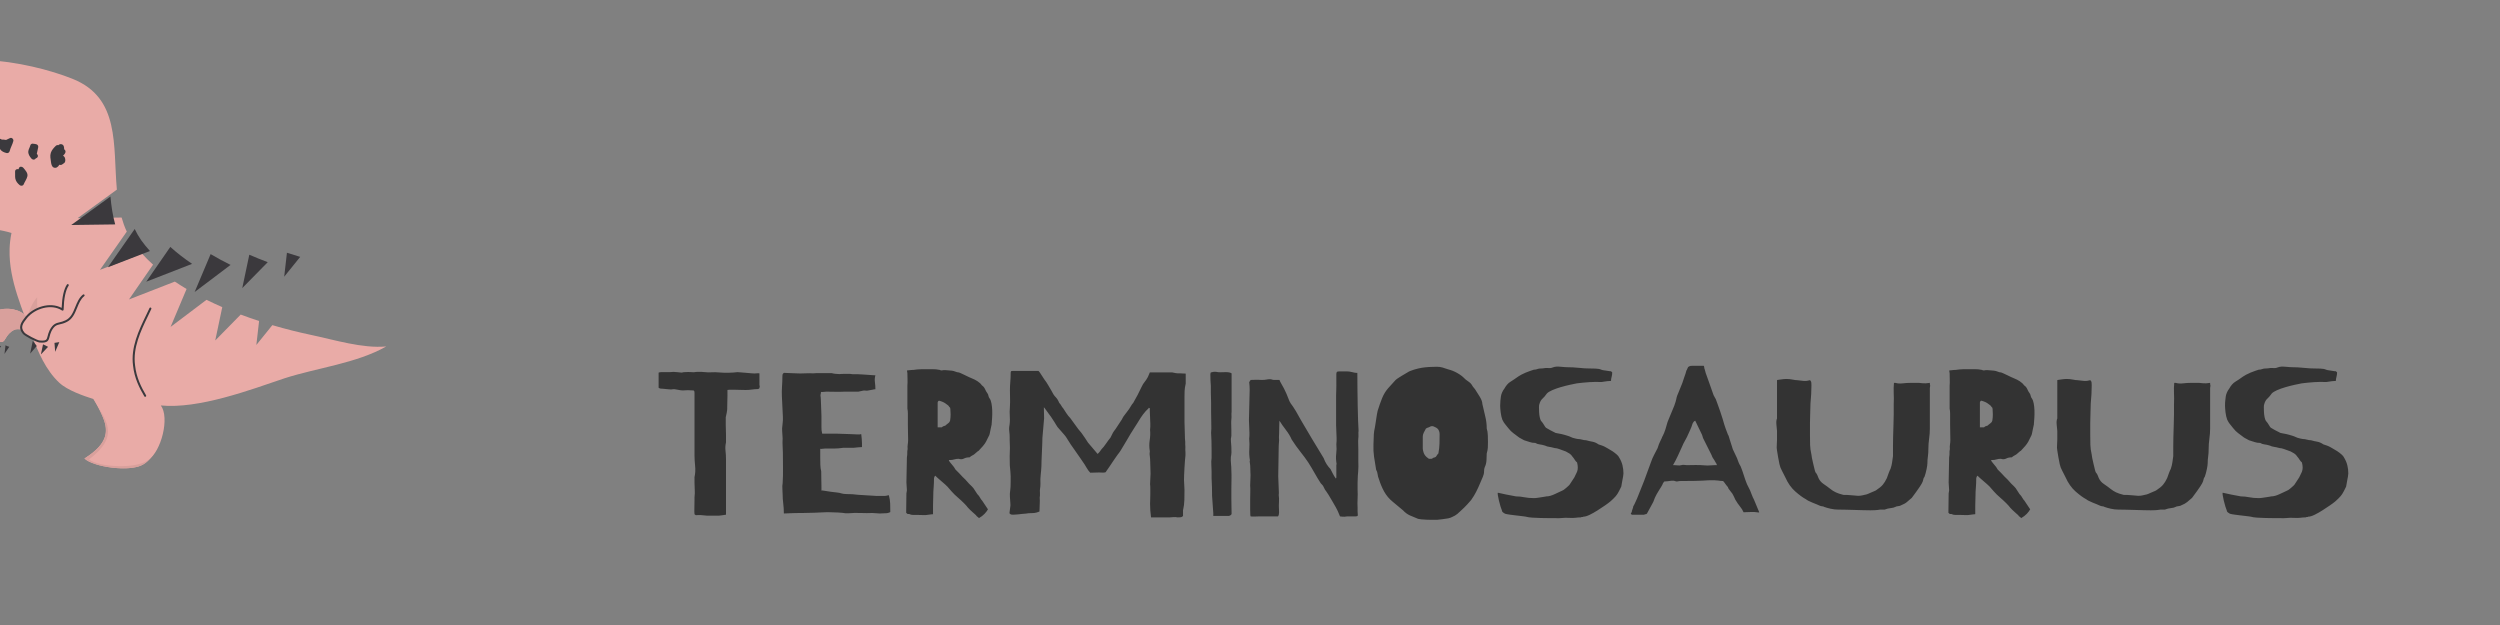 <?xml version="1.0" encoding="utf-8"?>
<svg viewBox="0 0 4096 1024" xmlns="http://www.w3.org/2000/svg">
  <rect x="0" y="0" width="4096" height="1024" fill="#808080" stroke="none"/>
  <g id="g8" transform="matrix(0.467, 0, 0, -0.467, 31.74, 1003.261)" style="">
    <g id="g10" transform="scale(0.1)">
      <g id="g12">
        <g id="g14" style="" transform="matrix(1.407, 0, 0, 1.407, -863.699, -10530.929)">
          <g transform="matrix(1, 0, 0, 1, -1175.611, 4783.271)">
            <path d="M 4746.773 11418.867 L 4756.683 10976.506 L 5159.08 11412.045 L 4746.773 11418.867 Z" style="fill: rgb(255, 255, 255); fill-opacity: 1; fill-rule: nonzero; stroke: none; transform-box: fill-box; transform-origin: 50% 50%;" id="path22" transform="matrix(0.916, 0.402, -0.402, 0.916, -0, 0)"/>
            <path d="M 5120.217 8781.639 L 4939.431 8667.818 L 5050.021 8854.887 C 5058.89 8840.884 5066.969 8830.471 5073.898 8824.726 C 5090.666 8807.851 5106.178 8793.129 5120.217 8781.639" style="fill: rgb(59, 57, 61); fill-opacity: 1; fill-rule: nonzero; stroke: none; transform-box: fill-box; transform-origin: 50% 50%;" id="path24" transform="matrix(0.916, 0.402, -0.402, 0.916, -0, 0)"/>
            <path d="M 4934.589 8865.591 L 4719.477 8817.118 L 4884.68 8985.876 C 4900.048 8944.584 4917.534 8902.574 4934.589 8865.591" style="fill: rgb(59, 57, 61); fill-opacity: 1; fill-rule: nonzero; stroke: none; transform-box: fill-box; transform-origin: 50% 50%;" id="path26" transform="matrix(0.916, 0.402, -0.402, 0.916, -0, 0)"/>
            <path d="M 4778.411 9040.708 L 4627.965 8952.738 L 4757.944 9168.533 C 4757.083 9159.556 4756.472 9150.221 4756.293 9140.167 C 4754.569 9126.523 4763.582 9088.822 4778.411 9040.708" style="fill: rgb(59, 57, 61); fill-opacity: 1; fill-rule: nonzero; stroke: none; transform-box: fill-box; transform-origin: 50% 50%;" id="path28" transform="matrix(0.916, 0.402, -0.402, 0.916, -0, -0)"/>
            <path d="M 7929.6 5674.759 C 7864.503 5301.697 7353.347 4783.575 6998.884 4755.927 C 6629.52 4703.146 5838.908 5190.03 5717.079 5479.431 C 7095.399 5684.813 6254.123 6591.437 6653.936 7542.943 C 6761.474 7824.446 6965.132 8038.086 7190.513 8221.924 C 7182.04 8064.297 7174.428 7906.311 7163.979 7750.838 C 7139.06 7293.756 7135.506 6811.899 7313.778 6391.8 C 7425.158 6129.328 7748.635 5835.618 7929.565 5675.118 L 7929.78 5675.118 L 7929.6 5674.759" style="fill: rgb(233, 171, 167); fill-opacity: 1; fill-rule: nonzero; stroke: none; transform-box: fill-box; transform-origin: 50% 50%;" id="path30" transform="matrix(0.916, 0.402, -0.402, 0.916, -0, 0)"/>
            <path d="M 6939.384 4751.978 C 6550.811 4751.978 5832.693 5204.751 5717.076 5479.431 C 6443.919 5587.867 6553.54 5890.913 6553.396 6293.059 C 6553.324 6467.203 6532.642 6660.017 6532.678 6863.604 C 6532.678 7081.193 6556.304 7310.632 6653.933 7542.943 C 6761.471 7824.446 6965.129 8038.086 7190.51 8221.924 C 7182.036 8064.297 7174.424 7906.311 7163.976 7750.838 C 7156.974 7622.295 7151.66 7491.957 7151.588 7361.259 C 7151.445 7027.694 7185.663 6693.769 7313.775 6391.8 C 7425.155 6129.328 7748.632 5835.618 7929.561 5675.118 L 7929.777 5675.118 L 7929.597 5674.759 C 7864.5 5301.697 7353.344 4783.575 6998.88 4755.927 C 6980.102 4753.414 6960.174 4751.978 6939.384 4751.978" style="fill: rgb(217, 160, 156); fill-opacity: 1; fill-rule: nonzero; stroke: none; transform-box: fill-box; transform-origin: 50% 50%;" id="path32" transform="matrix(0.916, 0.402, -0.402, 0.916, -0, 0)"/>
            <path d="M 6515.609 6748.795 C 6334.679 6909.294 6011.203 7203.004 5899.822 7465.476 C 5721.55 7885.575 5725.104 8367.433 5750.023 8824.515 C 5760.472 8979.987 5768.084 9137.973 5776.557 9295.6 C 5797.85 9683.743 5824.923 10075.117 5913.359 10448.538 C 5958.457 10640.635 6020.143 10827.346 6105.384 11006.875 C 6162.474 11127.878 6230.444 11245.29 6311.268 11358.394 C 5487.623 12077.589 3428.096 12528.926 3631.683 13722.438 C 3841.696 14600.338 4343.84 15485.777 5311.361 15872.484 C 6536.111 16377.68 8404.115 15127.077 9252.285 14261.386 C 10143.936 13350.812 9505.529 12347.242 9150.384 11291.25 L 9150.24 11291.609 L 7969.798 11034.164 L 8979.148 10607.602 L 8979.4 10607.602 C 8961.806 10483.726 8953.368 10359.492 8956.456 10234.539 L 7961.037 9629.884 L 9083.347 9579.616 C 9123.634 9457.895 9171.245 9337.251 9225.283 9216.966 L 8327.456 8664.015 L 9553.176 8611.952 C 9614.288 8515.724 9678.739 8419.855 9746.134 8325.423 L 9001.482 7620.231 L 10092.734 7879.112 C 10185.192 7768.881 10281.06 7660.804 10379.443 7554.523 L 9884.767 6863.334 L 10725.504 7199.773 C 10842.341 7085.592 10961.19 6975.361 11080.649 6868.361 L 10778.034 6348.803 L 11341.9 6641.436 C 11608.861 6416.306 11874.78 6211.642 12125.977 6031.754 C 12611.497 5684.544 13170.013 5198.019 13729.068 5014.181 C 12888.044 4925.134 11933.594 5219.921 11088.907 5306.095 C 10195.138 5384.729 8824.107 5459.055 7991.952 5925.113 C 8077.372 5561.745 7544.133 4869.121 7152.4 4804.49 C 6789.14 4719.034 5958.959 5135.183 5812.212 5412.736 C 6777.542 5644.688 6589.754 6131.931 6515.645 6748.435 L 6515.824 6748.795 L 6515.609 6748.795 M 5449.706 12837.717 L 5423.567 12534.671 L 5628.589 12821.2 C 5568.375 12824.432 5508.52 12829.818 5449.706 12837.717" style="fill: rgb(233, 171, 167); fill-opacity: 1; fill-rule: nonzero; stroke: none; transform-box: fill-box; transform-origin: 50% 50%;" id="path34" transform="matrix(0.916, 0.402, -0.402, 0.916, 0, -0)"/>
            <path d="M 12661.614 7920.702 L 12097.748 7628.069 L 12400.363 8147.627 C 12487.255 8069.712 12574.542 7994.309 12661.614 7920.702" style="fill: rgb(59, 57, 61); fill-opacity: 1; fill-rule: nonzero; stroke: none; transform-box: fill-box; transform-origin: 50% 50%;" id="path36" transform="matrix(0.916, 0.402, -0.402, 0.916, -0, 0)"/>
            <path d="M 11867.508 8124.752 L 11026.735 7788.313 L 11521.447 8479.502 C 11633.904 8358.14 11749.629 8239.651 11867.508 8124.752" style="fill: rgb(59, 57, 61); fill-opacity: 1; fill-rule: nonzero; stroke: none; transform-box: fill-box; transform-origin: 50% 50%;" id="path38" transform="matrix(0.916, 0.402, -0.402, 0.916, 0, 0)"/>
            <path d="M 10991.484 8434.717 L 9900.268 8175.835 L 10644.92 8881.027 C 10753.464 8729.504 10869.404 8580.495 10991.484 8434.717" style="fill: rgb(59, 57, 61); fill-opacity: 1; fill-rule: nonzero; stroke: none; transform-box: fill-box; transform-origin: 50% 50%;" id="path40" transform="matrix(0.916, 0.402, -0.402, 0.916, -0, 0)"/>
            <path d="M 10124.486 8844.004 L 8898.767 8896.068 L 9796.594 9449.018 C 9888.549 9244.355 9999.319 9042.205 10124.486 8844.004" style="fill: rgb(59, 57, 61); fill-opacity: 1; fill-rule: nonzero; stroke: none; transform-box: fill-box; transform-origin: 50% 50%;" id="path42" transform="matrix(0.916, 0.402, -0.402, 0.916, 0, 0)"/>
            <path d="M 9290.747 9559.692 L 8168.436 9609.96 L 9163.855 10214.615 C 9166.405 10108.693 9177.536 10002.052 9198.684 9895.412 C 9222.885 9783.026 9253.8 9671 9290.747 9559.692" style="fill: rgb(59, 57, 61); fill-opacity: 1; fill-rule: nonzero; stroke: none; transform-box: fill-box; transform-origin: 50% 50%;" id="path44" transform="matrix(0.916, 0.402, -0.402, 0.916, -0, 0)"/>
            <path d="M 8764.058 10514.878 L 7754.671 10941.44 L 8935.114 11198.886 L 8935.293 11198.527 C 8859.352 10972.678 8796.302 10744.676 8764.058 10514.878" style="fill: rgb(59, 57, 61); fill-opacity: 1; fill-rule: nonzero; stroke: none; transform-box: fill-box; transform-origin: 50% 50%;" id="path46" transform="matrix(0.916, 0.402, -0.402, 0.916, 0, -0)"/>
            <path d="M 4920.144 9012.062 C 4906.105 9023.552 4890.594 9038.273 4873.826 9055.149 C 4866.896 9060.894 4858.817 9071.307 4849.948 9085.31 C 4836.914 9105.776 4822.516 9133.783 4808.01 9165.739 C 4790.955 9202.722 4773.469 9244.732 4758.101 9286.024 C 4746.108 9317.98 4735.265 9349.218 4726.288 9377.225 C 4711.459 9425.339 4702.447 9463.04 4704.17 9476.684 C 4704.35 9486.738 4704.96 9496.073 4705.822 9505.05 C 4720.4 9672.012 4841.582 9701.455 5017.449 9733.771 C 5210.013 9764.65 5429.254 9708.995 5592.877 9591.942 C 5701.923 9514.026 5785.979 9408.822 5821.382 9283.511 C 5933.229 9404.513 6096.386 9564.295 6253.079 9634.311 C 6167.838 9454.782 6106.152 9268.071 6061.054 9075.974 C 5941.847 9017.807 5820.952 8971.129 5687.023 9013.139 C 5501.461 9063.407 5480.887 9174.716 5251.556 9086.387 C 5077.484 9012.78 5055.905 8897.881 4920.144 9012.062" style="fill: rgb(233, 171, 167); fill-opacity: 1; fill-rule: nonzero; stroke: none; transform-box: fill-box; transform-origin: 50% 50%;" id="path48" transform="matrix(0.916, 0.402, -0.402, 0.916, -0, 0)"/>
            <path d="M 5019.794 8963.603 C 4992.146 8963.603 4961.447 8977.248 4920.227 9012.076 C 4906.188 9023.566 4890.676 9038.288 4873.908 9055.163 C 4866.978 9060.908 4858.9 9071.321 4850.031 9085.324 C 4836.997 9105.791 4822.599 9133.797 4808.093 9165.754 C 4791.037 9202.737 4773.551 9244.747 4758.184 9286.038 C 4746.191 9317.995 4735.347 9349.233 4726.371 9377.239 C 4712.691 9421.404 4703.966 9456.95 4704.037 9473.108 C 4704.037 9474.544 4704.109 9475.621 4704.253 9476.699 C 4704.432 9486.752 4705.043 9496.088 4705.905 9505.064 C 4720.482 9672.027 4841.665 9701.47 5017.532 9733.785 C 5052.899 9739.53 5089.164 9742.043 5125.788 9742.043 C 5288.729 9742.043 5459.39 9687.466 5592.96 9591.957 C 5702.006 9514.041 5786.062 9408.836 5821.465 9283.525 C 5933.312 9404.528 6096.468 9564.309 6253.162 9634.326 C 6167.921 9454.796 6106.235 9268.085 6061.137 9075.989 C 5973.85 9033.261 5885.665 8996.996 5792.166 8996.996 C 5757.912 8996.996 5722.975 9001.664 5687.105 9013.153 C 5551.273 9049.777 5503.841 9119.435 5398.278 9119.435 C 5359.607 9119.435 5313.109 9110.099 5251.638 9086.401 C 5130.456 9035.056 5083.168 8963.603 5019.794 8963.603" style="fill: rgb(217, 160, 156); fill-opacity: 1; fill-rule: nonzero; stroke: none; transform-box: fill-box; transform-origin: 50% 50%;" id="path50" transform="matrix(0.916, 0.402, -0.402, 0.916, 0, 0)"/>
            <path d="M 7716.858 6281.522 C 7711.257 6285.472 7707.343 6291.576 7706.446 6299.116 C 7678.224 6535.018 7662.102 6815.802 7756.858 7111.667 C 7882.887 7552.591 8244.173 7862.1 8562.873 8134.985 C 8612.352 8177.713 8661.004 8219.364 8707.933 8260.656 C 8718.418 8269.991 8734.432 8268.914 8743.659 8258.501 C 8752.887 8247.729 8751.918 8231.931 8741.433 8222.595 C 8694.325 8181.304 8645.493 8139.294 8595.871 8096.566 C 8282.484 7828.349 7927.411 7524.226 7805.295 7096.945 C 7713.304 6809.698 7729.102 6535.377 7756.714 6305.22 C 7758.366 6291.217 7748.456 6278.65 7734.56 6276.855 C 7728.061 6276.136 7721.813 6277.932 7716.858 6281.522" style="fill: rgb(59, 57, 61); fill-opacity: 1; fill-rule: nonzero; stroke: none; transform-box: fill-box; transform-origin: 50% 50%;" id="path52" transform="matrix(0.916, 0.402, -0.402, 0.916, -0, -0)"/>
            <path d="M 3091.946 11719.187 C 2993.959 11789.203 2894.033 11866.76 2792.275 11952.216 L 2770.409 11970.528 C 2759.673 11979.146 2758.165 11995.303 2767.105 12006.075 C 2776.01 12016.847 2791.737 12017.924 2802.724 12009.307 L 2824.806 11990.995 C 3557.825 11375.208 4199.033 11183.112 4607.857 11130.33 C 4665.199 11122.431 4724.695 11117.045 4784.838 11113.813 C 5013.558 11101.246 5239.622 11123.149 5456.924 11178.803 C 5470.497 11182.394 5484.284 11174.135 5487.767 11160.85 C 5491.25 11147.206 5483.064 11133.562 5469.527 11129.971 C 5247.198 11072.881 5015.892 11050.26 4782.073 11063.186 C 4720.638 11066.777 4659.813 11072.163 4601.251 11080.062 C 4242.802 11126.381 3708.666 11277.903 3091.946 11719.187" style="fill: rgb(59, 57, 61); fill-opacity: 1; fill-rule: nonzero; stroke: none; transform-box: fill-box; transform-origin: 50% 50%;" id="path54" transform="matrix(0.916, 0.402, -0.402, 0.916, -0, -0)"/>
            <path d="M 5715.853 8680.248 L 5528.245 8417.776 L 5755.493 8525.135" style="fill: rgb(59, 57, 61); fill-opacity: 1; fill-rule: nonzero; stroke: none; transform-box: fill-box; transform-origin: 50% 50%;" id="path56" transform="matrix(0.916, 0.402, -0.402, 0.916, 0, -0)"/>
            <path d="M 5915.754 8501.089 L 5765.488 8291.039 L 6005.698 8393.012" style="fill: rgb(59, 57, 61); fill-opacity: 1; fill-rule: nonzero; stroke: none; transform-box: fill-box; transform-origin: 50% 50%;" id="path58" transform="matrix(0.916, 0.402, -0.402, 0.916, -0, -0)"/>
            <path d="M 6191.561 8419.234 L 6117.774 8207.389 L 6309.584 8387.637" style="fill: rgb(59, 57, 61); fill-opacity: 1; fill-rule: nonzero; stroke: none; transform-box: fill-box; transform-origin: 50% 50%;" id="path60" transform="matrix(0.916, 0.402, -0.402, 0.916, -0, -0)"/>
            <path d="M 7073.055 9604.082 C 6919.989 9506.059 6790.332 9266.926 6709.795 9096.373 C 6531.594 9369.257 6098.246 9430.297 5807.839 9285.597 C 5641.056 9197.268 5531.22 9130.842 5585.941 8946.286 C 5593.732 8899.249 5809.24 8620.619 5873.906 8595.126 C 6099.323 8475.2 6066.11 8602.666 6225.066 8738.032 C 6417.414 8890.632 6470.267 8790.454 6662.436 8798.354 C 6952.663 8797.995 7076.574 9145.205 7331.578 9211.63" style="fill: rgb(233, 171, 167); fill-opacity: 1; fill-rule: nonzero; stroke: none; transform-box: fill-box; transform-origin: 50% 50%;" id="path62" transform="matrix(0.916, 0.402, -0.402, 0.916, 0, 0)"/>
            <path d="M 5844.974 8582.95 C 5761.421 8642.913 5574.53 8882.764 5561.389 8940.214 C 5499.343 9150.982 5643.47 9227.102 5796.07 9307.89 C 6071.719 9445.41 6500.508 9408.786 6705.494 9145.955 C 6824.953 9390.115 6943.91 9551.332 7059.419 9625.298 C 7071.16 9632.839 7086.851 9629.607 7094.391 9617.758 C 7101.931 9605.909 7098.484 9590.111 7086.671 9582.57 C 6973.316 9510.041 6854.217 9343.078 6732.675 9085.633 C 6728.761 9077.374 6720.718 9071.629 6711.562 9071.27 C 6702.406 9070.552 6693.645 9074.861 6688.619 9082.401 C 6510.31 9355.286 6087.267 9396.578 5819.157 9262.649 C 5653.272 9175.038 5561.532 9117.589 5610.221 8953.499 L 5610.903 8950.627 C 5619.161 8911.13 5825.225 8641.477 5883.213 8618.497 L 5885.834 8617.42 C 6026.37 8542.736 6045.795 8567.87 6103.496 8642.554 C 6128.738 8675.228 6160.156 8715.802 6208.7 8757.094 C 6348.374 8868.402 6425.464 8854.04 6514.69 8837.523 C 6555.623 8829.983 6602.014 8821.365 6661.438 8823.52 C 6813.32 8823.52 6916.262 8923.697 7025.236 9029.62 C 7113.744 9115.794 7205.269 9204.84 7325.158 9236.079 C 7338.695 9239.669 7352.519 9231.411 7356.073 9218.126 C 7359.556 9204.481 7351.513 9190.478 7337.977 9187.246 C 7230.977 9159.24 7148.214 9078.811 7060.496 8993.355 C 6949.08 8884.919 6833.858 8772.892 6662.407 8772.892 C 6598.387 8770.379 6549.016 8779.715 6505.463 8787.614 C 6418.965 8803.771 6361.839 8814.184 6240.8 8718.315 C 6196.959 8680.973 6168.629 8643.99 6143.567 8611.675 C 6075.884 8524.065 6032.51 8482.414 5863.106 8572.178 C 5857.792 8574.333 5851.724 8578.282 5844.974 8582.95" style="fill: rgb(59, 57, 61); fill-opacity: 1; fill-rule: nonzero; stroke: none; transform-box: fill-box; transform-origin: 50% 50%;" id="path64" transform="matrix(0.916, 0.402, -0.402, 0.916, 0, -0)"/>
            <path d="M 5321.44 12835.114 C 5130.277 12567.974 4848.092 12442.662 4691.148 12555.048 C 4534.167 12667.433 4561.851 12974.788 4752.978 13241.928 C 4944.105 13509.068 5226.289 13634.379 5383.27 13521.994 C 5540.25 13409.967 5512.567 13102.254 5321.44 12835.114" style="fill: rgb(255, 255, 255); fill-opacity: 1; fill-rule: nonzero; stroke: none; transform-box: fill-box; transform-origin: 50% 50%;" id="path66" transform="matrix(0.916, 0.402, -0.402, 0.916, -0, 0)"/>
            <path d="M 5167.26 12922.096 C 5048.555 12756.211 4873.262 12678.295 4775.742 12747.952 C 4678.221 12817.61 4695.42 13008.629 4814.161 13174.514 C 4932.902 13340.759 5108.194 13418.675 5205.715 13348.658 C 5303.235 13279.001 5286 13087.981 5167.26 12922.096" style="fill: rgb(59, 57, 61); fill-opacity: 1; fill-rule: nonzero; stroke: none; transform-box: fill-box; transform-origin: 50% 50%;" id="path68" transform="matrix(0.916, 0.402, -0.402, 0.916, -0, -0)"/>
            <path d="M 5193 13116.408 C 5147.472 13052.854 5080.292 13023.053 5042.914 13049.623 C 5005.5 13076.193 5012.035 13149.8 5057.599 13213.354 C 5103.164 13276.907 5170.38 13306.709 5207.794 13280.139 C 5245.172 13253.209 5238.565 13179.961 5193 13116.408" style="fill: rgb(255, 255, 255); fill-opacity: 1; fill-rule: nonzero; stroke: none; transform-box: fill-box; transform-origin: 50% 50%;" id="path70" transform="matrix(0.916, 0.402, -0.402, 0.916, 0, 0)"/>
            <path d="M 6900.463 13574.74 C 6897.77 13513.699 6885.562 13453.378 6890.948 13392.338 C 6897.016 13322.68 6948.505 13270.257 7001.43 13230.761 C 7029.688 13209.577 7069.149 13218.194 7089.687 13245.123 C 7143.905 13316.935 7220.779 13367.562 7275.177 13439.374 C 7301.927 13474.562 7278.265 13540.27 7229.54 13539.193 C 7153.779 13537.397 7077.802 13535.243 7002.184 13529.139 C 6974.68 13526.985 6988.037 13528.062 6962.436 13526.267 C 6944.017 13524.83 6925.956 13514.059 6915.22 13498.978 C 6889.045 13462.354 6908.506 13425.371 6936.836 13399.16 C 6978.63 13360.381 7045.379 13337.402 7100.243 13326.63 C 7188.644 13309.395 7232.485 13385.874 7206.417 13462.354 C 7174.928 13436.502 7143.366 13410.65 7111.877 13385.156 L 7114.247 13383.361 C 7138.806 13417.472 7163.294 13451.941 7187.854 13486.052 C 7134.821 13523.035 7074.427 13574.021 7011.448 13591.256 C 6951.342 13607.414 6897.985 13555.35 6925.453 13495.387 C 6950.588 13440.092 7011.807 13409.931 7058.916 13376.18 C 7125.27 13328.784 7198.913 13431.475 7132.559 13479.23 C 7103.654 13499.696 7063.404 13519.444 7041.753 13546.733 C 7032.094 13558.941 7042.04 13541.706 7043.332 13537.397 C 7022.543 13514.777 7001.718 13492.156 6980.928 13469.176 C 6970.013 13472.049 6968.038 13472.408 6975.039 13470.253 C 6992.023 13464.149 6982.221 13467.74 6996.798 13459.482 C 7037.408 13436.502 7075.899 13409.931 7114.247 13383.361 C 7181.929 13336.324 7250.438 13435.066 7187.854 13486.052 L 7185.52 13487.847 C 7130.943 13526.985 7071.555 13467.381 7090.908 13410.65 C 7091.841 13407.777 7084.373 13393.774 7092.919 13424.294 C 7099.13 13439.374 7109.22 13448.351 7123.151 13451.223 C 7131.158 13450.864 7131.41 13451.223 7123.798 13451.223 C 7110.764 13451.582 7098.987 13456.25 7080.459 13463.431 C 7065.953 13468.817 7049.58 13476.716 7042.363 13480.666 C 7035.218 13484.616 7028.396 13488.924 7021.609 13493.592 C 7016.511 13497.183 7003.226 13511.186 7017.983 13495.387 C 7005.416 13463.79 6992.849 13432.552 6980.282 13401.314 C 6969.115 13401.314 6967.463 13400.955 6975.183 13400.237 C 6987.247 13398.442 7001.574 13402.032 7013.638 13403.468 C 7043.045 13406.341 7072.632 13407.777 7102.11 13409.213 C 7140.709 13411.009 7179.272 13412.086 7217.907 13413.163 C 7202.683 13446.555 7187.459 13479.589 7172.271 13512.981 C 7118.053 13441.529 7041.178 13390.542 6986.781 13319.09 C 7016.224 13323.757 7045.595 13328.784 7075.037 13333.452 C 7047.139 13354.277 7016.547 13378.693 7015.11 13416.395 C 7013.387 13465.227 7024.338 13514.418 7026.457 13563.25 C 7030.083 13644.397 6904.089 13656.605 6900.463 13574.74" style="fill: rgb(59, 57, 61); fill-opacity: 1; fill-rule: nonzero; stroke: none; transform-box: fill-box; transform-origin: 50% 50%;" id="path72" transform="matrix(0.916, 0.402, -0.402, 0.916, 0, 0)"/>
            <path d="M 7615.148 13165.387 C 7585.598 13126.25 7541.182 13100.038 7515.653 13057.669 C 7478.455 12995.911 7491.74 12923.381 7511.308 12858.033 C 7526.281 12808.123 7589.978 12782.63 7625.166 12831.821 C 7676.691 12903.633 7728.252 12975.804 7779.777 13047.616 C 7799.848 13075.622 7793.17 13115.837 7765.127 13135.944 C 7754.858 13143.485 7744.589 13150.666 7734.284 13158.206 C 7698.235 13183.699 7655.902 13164.669 7638.056 13128.404 C 7620.355 13092.139 7602.653 13056.233 7584.951 13019.968 C 7572.708 12995.193 7560.428 12970.059 7548.184 12945.284 C 7543.121 12934.871 7526.173 12910.814 7542.475 12933.435 C 7495.007 12867.368 7597.878 12793.761 7645.381 12859.828 C 7685.201 12915.482 7725.02 12971.136 7764.768 13026.79 C 7812.308 13093.216 7709.365 13166.823 7661.898 13100.397 C 7659.564 13097.166 7657.158 13093.934 7654.788 13090.344 C 7684.231 13095.371 7713.674 13100.397 7743.045 13105.065 C 7722.507 13119.787 7701.933 13134.508 7681.323 13149.229 C 7658.307 13165.746 7626.782 13164.669 7604.664 13147.075 C 7559.207 13110.81 7529.441 13061.619 7531.057 13002.374 C 7532.385 12953.901 7554.683 12913.328 7564.234 12867.009 C 7580.679 12786.939 7705.595 12807.405 7689.079 12887.475 C 7677.768 12942.411 7629.582 13005.247 7684.339 13048.693 C 7658.81 13047.975 7633.245 13047.257 7607.716 13046.539 C 7628.29 13031.817 7648.828 13017.096 7669.402 13002.374 C 7697.445 12982.267 7737.623 12988.73 7757.695 13016.737 C 7760.065 13020.327 7762.434 13023.559 7764.768 13026.79 C 7812.308 13093.216 7709.365 13166.823 7661.898 13100.397 C 7622.114 13044.743 7582.294 12989.089 7542.475 12933.435 C 7495.007 12867.368 7597.878 12793.761 7645.381 12859.828 C 7665.991 12888.912 7679.097 12926.254 7694.572 12957.851 C 7715.326 13000.22 7736.115 13042.589 7756.905 13084.599 C 7724.805 13074.904 7692.741 13065.21 7660.641 13055.156 C 7670.946 13047.975 7681.215 13040.435 7691.484 13032.894 C 7686.673 13062.337 7681.754 13091.78 7676.871 13121.223 C 7625.346 13049.411 7573.821 12977.24 7522.26 12905.428 C 7560.212 12896.452 7598.165 12887.475 7636.081 12878.858 C 7624.053 12919.073 7603.515 12968.982 7633.209 13004.888 C 7658.846 13036.126 7693.244 13059.106 7718.091 13091.78 C 7767.174 13157.129 7664.16 13230.736 7615.148 13165.387" style="fill: rgb(59, 57, 61); fill-opacity: 1; fill-rule: nonzero; stroke: none; transform-box: fill-box; transform-origin: 50% 50%;" id="path74" transform="matrix(0.916, 0.402, -0.402, 0.916, 0, -0)"/>
            <path d="M 7007.028 12720.395 C 6989.039 12666.536 6956.652 12618.063 6943.726 12562.768 C 6927.676 12494.187 6946.886 12429.916 6977.513 12368.158 C 6994.246 12334.765 7044.55 12315.017 7075.07 12344.819 C 7127.061 12395.805 7200.704 12435.302 7243.181 12494.546 C 7290.792 12560.972 7254.097 12657.2 7234.743 12726.499 C 7223.433 12767.072 7169.825 12802.619 7132.483 12765.277 C 7078.014 12711.059 7023.581 12656.482 6969.111 12602.264 C 6935.539 12568.513 6938.771 12512.499 6987.1 12493.469 C 7050.187 12469.053 7210.004 12424.889 7208.747 12542.66 C 7208.317 12578.207 7188.425 12606.214 7151.549 12611.6 C 7061.892 12623.808 7014.64 12578.566 7005.34 12493.828 C 7000.96 12453.614 7025.053 12409.809 7067.673 12405.141 C 7119.162 12399.396 7161.1 12444.996 7202.428 12468.694 C 7272.588 12508.909 7221.35 12624.885 7150.723 12583.952 C 7131.945 12573.18 7113.812 12562.409 7095.608 12550.56 C 7079.163 12539.788 7051.839 12534.043 7079.307 12531.17 C 7093.777 12523.271 7108.211 12515.731 7122.645 12507.832 C 7126.343 12506.395 7129.97 12504.6 7133.668 12502.805 C 7111.442 12489.161 7107.529 12483.775 7121.999 12487.006 C 7127.923 12487.006 7133.991 12486.288 7139.916 12485.57 C 7120.814 12508.55 7101.748 12531.17 7082.718 12554.15 C 7082.143 12601.187 7148.031 12584.311 7098.085 12591.492 C 7087.888 12592.929 7077.978 12596.519 7068.14 12599.392 C 7055.537 12602.982 7043.006 12607.65 7030.726 12612.318 C 7036.722 12576.053 7042.719 12540.147 7048.751 12503.882 C 7103.184 12558.1 7157.653 12612.677 7212.123 12666.895 C 7178.048 12679.821 7144.009 12692.747 7109.934 12705.673 C 7120.275 12668.69 7130.724 12631.348 7137.438 12593.288 C 7140.742 12574.617 7139.018 12566.358 7136.253 12562.409 C 7109.073 12524.707 7034.64 12481.62 6995.43 12443.201 C 7027.925 12435.661 7060.492 12427.761 7093.023 12419.862 C 7069.827 12466.54 7055.106 12506.036 7073.741 12555.946 C 7089.037 12597.237 7111.801 12634.938 7125.805 12676.589 C 7151.585 12753.787 7032.916 12797.951 7007.028 12720.395" style="fill: rgb(59, 57, 61); fill-opacity: 1; fill-rule: nonzero; stroke: none; transform-box: fill-box; transform-origin: 50% 50%;" id="path76" transform="matrix(0.916, 0.402, -0.402, 0.916, -0, 0)"/>
            <path d="M 8195.865 12903.292 C 8128.685 12877.439 8060.033 12848.356 8011.488 12793.42 C 7957.881 12732.38 7946.93 12660.927 7924.596 12585.884 C 7911.06 12540.642 7891.67 12466.676 7931.885 12427.898 C 8022.619 12341.005 8144.233 12482.834 8202.256 12545.31 C 8266.384 12613.89 8361.571 12713.349 8373.025 12811.732 C 8379.883 12870.258 8323.69 12910.832 8269.365 12895.392 C 8197.589 12874.567 8134.717 12822.503 8076.586 12777.621 C 8056.945 12762.541 8037.7 12747.101 8018.49 12731.661 C 7976.48 12697.551 7996.085 12622.508 8052.493 12619.276 C 8101.397 12616.763 8129.08 12583.37 8183.801 12589.115 C 8243.512 12595.219 8378.698 12630.766 8364.264 12709.759 C 8349.65 12790.188 8261.932 12758.232 8212.777 12740.638 C 8183.19 12730.225 8154.071 12718.735 8124.7 12707.605 C 8111.307 12702.578 8097.878 12697.91 8084.341 12693.242 C 8061.541 12685.343 8063.516 12697.192 8087.968 12684.984 C 8101.504 12668.826 8115.041 12652.309 8128.578 12636.152 C 8127.859 12626.457 8127.177 12617.122 8126.459 12607.786 C 8087.358 12606.35 8048.328 12604.914 8009.334 12603.836 C 8022.835 12561.108 8038.131 12518.74 8058.202 12478.884 C 8071.02 12453.391 8087.106 12431.129 8113.174 12418.562 C 8125.059 12412.817 8136.585 12412.458 8149.547 12413.535 C 8159.887 12414.612 8216.511 12426.82 8160.642 12417.485 C 8185.847 12421.794 8218.45 12422.153 8239.132 12439.028 C 8266.636 12461.29 8279.634 12502.941 8283.117 12536.692 C 8289.472 12598.81 8222.795 12639.383 8227.211 12694.319 C 8233.746 12775.467 8107.716 12787.316 8101.181 12705.809 C 8098.165 12668.467 8106.029 12635.434 8124.377 12602.759 C 8138.954 12576.548 8166.351 12554.286 8147.895 12524.844 C 8161.611 12533.461 8175.291 12542.078 8188.971 12550.696 C 8171.306 12547.464 8153.676 12544.592 8136.01 12541.719 C 8058.489 12529.152 8179.779 12521.971 8175.04 12527.716 C 8170.157 12534.179 8166.889 12544.233 8163.622 12551.414 C 8148.11 12584.806 8136.01 12620.353 8124.843 12655.182 C 8105.705 12715.145 8029.37 12693.601 8007.682 12651.232 C 7989.658 12616.044 8015.402 12580.498 8045.994 12565.417 C 8072.564 12552.132 8110.984 12569.367 8136.046 12577.625 C 8168.469 12588.397 8200.318 12601.323 8232.31 12613.172 C 8249.365 12619.635 8266.492 12625.739 8283.691 12631.843 C 8306.527 12639.742 8304.481 12627.893 8280.1 12640.101 C 8266.528 12656.259 8253.027 12672.776 8239.491 12688.933 C 8240.173 12698.269 8240.891 12707.964 8241.573 12717.299 C 8252.776 12729.148 8263.943 12741.356 8275.11 12753.205 C 8245.415 12740.638 8215.685 12728.071 8185.058 12717.658 C 8167.643 12711.554 8172.455 12716.222 8181.144 12711.195 C 8143.658 12733.098 8107.824 12743.151 8064.126 12745.306 C 8075.473 12707.964 8086.819 12670.621 8098.093 12633.279 C 8151.198 12676.366 8210.084 12724.839 8266.528 12757.155 C 8278.772 12764.336 8307.138 12774.749 8297.12 12772.235 C 8281.573 12768.645 8245.056 12805.987 8246.708 12820.708 C 8245.667 12811.732 8251.627 12836.866 8246.026 12820.349 C 8243.692 12813.886 8240.604 12807.423 8237.552 12800.96 C 8236.188 12798.087 8238.988 12803.114 8230.514 12788.752 C 8225.452 12780.134 8219.994 12771.517 8214.536 12763.259 C 8188.792 12724.121 8159.313 12687.497 8128.829 12651.591 C 8101.253 12619.635 8077.088 12594.501 8042.619 12563.981 C 8028.759 12551.773 8014.145 12540.283 7998.67 12530.229 C 8012.889 12539.565 7993.895 12528.075 7990.017 12526.639 C 7974.146 12519.458 8001.686 12527.716 7986.749 12525.921 C 8004.846 12528.075 8015.905 12521.612 8028.544 12509.404 C 8025.958 12511.558 8037.018 12481.397 8034.612 12498.991 C 8036.479 12485.347 8039.423 12528.075 8041.147 12534.538 C 8055.33 12588.038 8063.049 12645.487 8092.851 12692.883 C 8125.669 12745.306 8193.1 12766.849 8247.498 12787.675 C 8323.942 12817.118 8271.627 12932.375 8195.865 12903.292" style="fill: rgb(59, 57, 61); fill-opacity: 1; fill-rule: nonzero; stroke: none; transform-box: fill-box; transform-origin: 50% 50%;" id="path78" transform="matrix(0.916, 0.402, -0.402, 0.916, -0, -0)"/>
          </g>
        </g>
      </g>
    </g>
  </g>
  <path d="M 1189.47 843.295 Q 1188.67 843.295 1186.67 843.695 Q 1184.67 844.095 1182.67 844.295 Q 1180.67 844.495 1179.27 844.695 Q 1177.87 844.895 1178.27 844.895 L 1158.67 844.895 Q 1152.27 844.095 1148.07 843.895 Q 1143.87 843.695 1140.67 844.095 Q 1139.87 844.095 1139.07 843.495 Q 1138.27 842.895 1137.87 842.495 Q 1137.47 838.895 1137.67 831.695 Q 1137.87 824.495 1137.87 820.495 L 1137.87 814.895 Q 1138.67 808.095 1138.27 802.695 Q 1137.87 797.295 1137.87 790.495 L 1137.87 781.695 Q 1139.87 772.895 1138.87 763.295 Q 1137.87 753.695 1137.87 745.695 L 1137.87 643.695 Q 1137.87 639.695 1135.87 639.695 Q 1130.27 639.295 1127.07 639.295 Q 1123.87 639.295 1118.27 639.695 Q 1115.87 639.695 1110.07 638.495 Q 1104.27 637.295 1102.27 637.695 Q 1100.27 638.495 1094.07 637.695 Q 1087.87 636.895 1085.87 636.895 Q 1083.87 636.895 1082.27 636.695 Q 1080.67 636.495 1079.07 635.295 L 1079.07 610.495 Q 1080.67 609.695 1083.87 609.695 Q 1087.07 609.695 1090.27 609.695 Q 1094.27 609.695 1097.47 609.695 Q 1100.67 609.695 1103.47 609.295 Q 1104.27 609.295 1109.07 609.695 Q 1113.87 610.095 1117.07 610.495 Q 1119.47 609.695 1121.87 609.695 Q 1127.87 609.295 1133.07 609.695 Q 1136.67 610.095 1138.27 609.695 Q 1139.87 609.295 1143.07 609.295 L 1149.47 609.295 L 1160.27 610.095 Q 1164.27 610.095 1168.27 609.895 Q 1172.27 609.695 1176.27 610.095 Q 1185.47 610.895 1194.07 610.695 Q 1202.67 610.495 1208.27 609.695 Q 1211.07 609.695 1218.27 610.495 Q 1225.47 611.295 1232.27 611.695 Q 1236.67 612.095 1239.47 611.695 Q 1242.27 611.295 1244.27 611.695 L 1244.27 630.095 Q 1244.27 631.695 1244.67 632.095 Q 1245.07 632.495 1244.27 635.695 Q 1243.87 637.295 1241.07 637.495 Q 1238.27 637.695 1236.67 637.695 Q 1226.27 639.295 1217.67 638.895 Q 1209.07 638.495 1201.07 638.495 Q 1197.87 638.495 1196.07 638.495 Q 1194.27 638.495 1191.87 638.895 L 1191.87 648.095 Q 1191.87 651.295 1191.67 657.695 Q 1191.47 664.095 1191.47 667.695 Q 1191.47 669.295 1191.47 670.095 Q 1191.47 670.895 1191.27 672.295 Q 1191.07 673.695 1190.67 676.295 Q 1190.27 678.895 1189.07 683.695 Q 1189.07 690.495 1189.07 695.295 Q 1189.07 700.095 1189.27 704.095 Q 1189.47 708.095 1189.47 711.895 Q 1189.47 715.695 1189.47 720.895 L 1189.47 724.895 Q 1187.87 731.695 1188.67 738.495 Q 1189.47 745.295 1189.47 752.095 Z M 1434.264 614.895 Q 1432.664 620.095 1433.464 626.095 Q 1434.264 632.095 1434.264 637.695 Q 1432.664 637.695 1428.464 638.695 Q 1424.264 639.695 1420.664 640.095 Q 1419.064 640.095 1417.064 639.895 Q 1415.064 639.695 1413.864 640.095 L 1406.264 641.695 L 1383.864 641.695 Q 1375.464 642.095 1368.864 641.895 Q 1362.264 641.695 1353.864 641.695 Q 1352.264 641.695 1349.264 642.095 Q 1346.264 642.495 1345.064 642.095 Q 1345.064 644.095 1344.664 645.295 Q 1344.264 646.495 1344.264 648.495 Q 1344.664 649.695 1344.864 654.495 Q 1345.064 659.295 1345.264 665.095 Q 1345.464 670.895 1345.664 675.695 Q 1345.864 680.495 1345.864 681.695 L 1345.864 699.695 Q 1345.864 702.895 1346.064 704.895 Q 1346.264 706.895 1347.064 710.495 L 1370.264 710.495 Q 1376.664 710.495 1382.264 710.895 Q 1387.864 711.295 1394.664 711.295 Q 1398.264 711.295 1403.264 711.695 Q 1408.264 712.095 1411.064 711.295 Q 1411.464 714.895 1411.864 718.895 Q 1412.264 722.895 1412.264 726.095 L 1412.264 732.495 Q 1410.664 732.495 1406.264 732.895 Q 1401.864 733.295 1398.264 733.695 L 1381.464 733.695 Q 1373.464 734.895 1366.664 734.895 Q 1359.864 734.895 1351.464 734.895 Q 1349.864 734.895 1347.464 735.295 Q 1345.064 735.695 1343.864 735.295 L 1343.864 750.095 Q 1343.864 755.695 1344.064 761.695 Q 1344.264 767.695 1345.464 772.095 Q 1345.464 779.295 1345.664 785.495 Q 1345.864 791.695 1345.864 796.895 L 1345.864 803.695 Q 1346.664 803.295 1350.864 804.095 Q 1355.064 804.895 1361.064 805.695 Q 1367.064 806.495 1371.264 806.895 Q 1375.464 807.295 1379.064 808.495 Q 1381.064 809.295 1387.664 809.495 Q 1394.264 809.695 1396.264 809.695 Q 1406.264 810.895 1415.864 811.295 Q 1425.464 811.695 1435.464 812.495 L 1449.864 812.495 Q 1451.464 812.495 1453.464 811.895 Q 1455.464 811.295 1456.264 811.295 Q 1458.264 818.495 1458.464 825.295 Q 1458.664 832.095 1458.664 838.895 Q 1455.464 840.895 1450.664 840.895 Q 1445.864 840.895 1441.464 841.295 Q 1438.664 841.295 1435.464 840.895 Q 1432.264 840.495 1429.064 840.495 Q 1421.064 840.895 1410.064 840.495 Q 1399.064 840.095 1391.064 840.895 L 1385.064 840.895 Q 1380.664 840.095 1372.864 839.695 Q 1365.064 839.295 1361.064 839.295 Q 1356.664 838.895 1347.064 839.495 Q 1337.464 840.095 1315.064 840.495 Q 1314.264 840.495 1309.664 840.495 Q 1305.064 840.495 1299.664 840.695 Q 1294.264 840.895 1289.664 841.095 Q 1285.064 841.295 1284.264 841.295 Q 1284.264 832.895 1283.264 824.895 Q 1282.264 816.895 1282.264 810.095 Q 1282.264 806.095 1281.864 800.895 Q 1281.464 795.695 1282.264 792.095 Q 1283.064 779.295 1282.864 766.895 Q 1282.664 754.495 1282.664 741.695 Q 1282.664 738.895 1282.264 731.695 Q 1281.864 724.495 1282.264 718.095 L 1281.464 705.695 Q 1281.064 702.895 1282.064 695.495 Q 1283.064 688.095 1282.664 682.495 Q 1282.264 673.295 1281.864 666.295 Q 1281.464 659.295 1281.064 649.695 Q 1280.664 641.295 1281.264 633.095 Q 1281.864 624.895 1281.864 617.295 Q 1281.864 615.295 1282.064 613.895 Q 1282.264 612.495 1284.264 610.895 L 1304.664 611.695 Q 1310.664 612.095 1318.464 611.695 Q 1326.264 611.295 1332.264 611.695 Q 1333.864 611.695 1335.264 611.495 Q 1336.664 611.295 1338.264 611.295 Q 1339.464 611.295 1343.464 611.295 Q 1347.464 611.295 1351.864 611.295 Q 1356.264 611.295 1359.864 611.295 Q 1363.464 611.295 1364.264 611.695 Q 1365.064 612.095 1369.064 612.495 Q 1373.064 612.895 1375.064 612.895 Q 1376.264 612.895 1378.664 612.695 Q 1381.064 612.495 1383.664 612.495 Q 1386.264 612.495 1388.664 612.495 Q 1391.064 612.495 1392.264 612.495 Q 1396.664 613.295 1400.464 613.095 Q 1404.264 612.895 1408.664 613.295 Q 1409.064 613.295 1412.864 613.495 Q 1416.664 613.695 1421.464 614.095 Q 1426.264 614.495 1430.064 614.695 Q 1433.864 614.895 1434.264 614.895 Z M 1487.064 735.695 Q 1486.664 731.695 1487.264 728.095 Q 1487.864 724.495 1487.864 720.895 Q 1487.864 714.495 1487.664 708.695 Q 1487.464 702.895 1487.464 696.495 L 1487.464 677.695 Q 1487.464 675.695 1487.264 673.495 Q 1487.064 671.295 1486.664 669.295 L 1486.664 632.095 Q 1487.064 627.295 1486.864 620.295 Q 1486.664 613.295 1486.664 611.295 Q 1486.664 610.095 1486.264 608.895 Q 1485.864 607.695 1486.264 606.895 Q 1488.264 606.895 1490.464 606.495 Q 1492.664 606.095 1496.264 606.095 Q 1499.464 605.695 1502.664 605.295 Q 1505.864 604.895 1509.864 604.895 L 1527.864 604.895 Q 1531.064 604.895 1533.464 605.095 Q 1535.864 605.295 1539.864 606.095 Q 1540.264 606.495 1540.664 606.495 Q 1541.064 606.895 1543.064 606.895 Q 1545.464 606.095 1550.064 606.495 Q 1554.664 606.895 1559.464 607.295 Q 1562.664 607.695 1565.464 608.895 Q 1568.264 610.095 1570.264 610.095 Q 1571.064 610.095 1574.264 611.495 Q 1577.464 612.895 1581.064 614.695 Q 1584.664 616.495 1587.664 617.895 Q 1590.664 619.295 1591.864 619.695 Q 1597.064 621.695 1601.664 624.695 Q 1606.264 627.695 1608.664 631.295 Q 1612.264 633.695 1613.864 637.495 Q 1615.464 641.295 1617.864 644.495 Q 1619.064 646.095 1619.464 648.495 Q 1619.864 650.895 1621.464 652.895 Q 1623.464 655.695 1624.464 661.095 Q 1625.464 666.495 1625.664 672.495 Q 1625.864 678.495 1625.464 684.695 Q 1625.064 690.895 1624.664 695.695 Q 1623.864 699.695 1623.064 703.095 Q 1622.264 706.495 1621.464 710.895 Q 1621.064 712.895 1619.664 715.295 Q 1618.264 717.695 1617.464 719.695 Q 1614.264 727.295 1607.064 734.495 L 1603.464 738.495 Q 1601.864 739.295 1600.664 740.495 Q 1599.464 741.695 1597.864 742.895 Q 1595.864 744.895 1593.264 746.095 Q 1590.664 747.295 1588.664 749.295 Q 1583.064 749.295 1579.264 751.295 Q 1575.464 753.295 1570.664 751.695 Q 1566.664 751.695 1563.464 752.695 Q 1560.264 753.695 1557.064 753.695 L 1554.664 753.695 Q 1554.664 755.695 1559.064 760.495 Q 1563.464 765.295 1565.464 769.295 Q 1568.664 772.495 1571.264 775.095 Q 1573.864 777.695 1577.064 781.295 Q 1582.264 786.095 1584.664 789.095 Q 1587.064 792.095 1592.264 796.895 Q 1594.664 798.895 1598.064 804.695 Q 1601.464 810.495 1603.864 812.495 Q 1606.264 816.095 1606.864 817.295 Q 1607.464 818.495 1609.064 820.095 Q 1612.264 824.495 1614.264 827.895 Q 1616.264 831.295 1618.664 834.495 Q 1616.664 838.095 1613.064 841.895 Q 1609.464 845.695 1603.864 848.895 Q 1603.064 847.695 1601.464 846.695 Q 1599.864 845.695 1599.064 844.095 Q 1598.264 843.295 1593.664 839.295 Q 1589.064 835.295 1585.864 831.695 Q 1583.864 828.895 1579.264 824.295 Q 1574.664 819.695 1569.064 814.895 Q 1563.464 810.095 1559.064 805.095 Q 1554.664 800.095 1552.264 797.295 Q 1551.064 796.095 1548.264 793.495 Q 1545.464 790.895 1542.264 788.295 Q 1539.064 785.695 1536.264 783.095 Q 1533.464 780.495 1532.264 779.295 Q 1531.464 780.095 1531.264 780.695 Q 1531.064 781.295 1530.664 782.095 Q 1530.264 782.895 1530.264 783.695 Q 1530.264 791.695 1529.664 798.695 Q 1529.064 805.695 1529.064 812.495 Q 1529.064 816.095 1528.864 819.895 Q 1528.664 823.695 1528.664 828.495 L 1528.664 842.495 Q 1527.864 842.495 1525.864 842.695 Q 1523.864 842.895 1521.464 843.295 Q 1517.064 844.095 1512.864 843.895 Q 1508.664 843.695 1504.664 843.695 Q 1499.464 843.695 1496.064 843.695 Q 1492.664 843.695 1489.464 842.095 Q 1487.464 842.095 1487.064 842.095 Q 1486.664 842.095 1484.664 840.095 L 1485.064 808.495 L 1485.864 803.295 L 1485.064 790.495 L 1485.864 749.695 Q 1486.664 744.495 1486.464 742.095 Q 1486.264 739.695 1487.064 735.695 Z M 1556.664 688.895 Q 1557.464 684.095 1557.464 679.095 Q 1557.464 674.095 1557.064 670.095 Q 1557.064 667.695 1555.464 666.895 Q 1554.264 664.895 1553.264 664.095 Q 1552.264 663.295 1551.064 662.495 Q 1548.264 660.095 1545.064 658.695 Q 1541.864 657.295 1538.664 656.495 Q 1537.464 656.495 1536.664 658.095 Q 1536.264 658.895 1536.264 659.295 L 1536.264 700.095 L 1543.064 700.095 Q 1545.064 698.095 1547.064 697.895 Q 1549.064 697.695 1550.664 695.695 Q 1553.064 693.695 1554.464 692.695 Q 1555.864 691.695 1556.664 688.895 Z M 1769.067 749.295 Q 1767.067 746.495 1764.867 743.295 Q 1762.667 740.095 1759.867 736.095 Q 1754.267 728.495 1750.067 721.495 Q 1745.867 714.495 1743.867 712.495 L 1732.667 699.695 Q 1731.467 698.095 1729.867 695.295 Q 1728.267 692.495 1727.467 691.295 Q 1725.467 688.495 1723.667 685.495 Q 1721.867 682.495 1719.867 680.095 Q 1717.467 676.895 1714.067 672.095 Q 1710.667 667.295 1710.267 667.295 L 1710.667 685.295 L 1707.867 717.695 Q 1707.867 719.695 1707.667 726.295 Q 1707.467 732.895 1707.067 740.495 Q 1706.667 748.095 1706.467 754.695 Q 1706.267 761.295 1706.267 763.295 Q 1705.867 771.695 1705.067 778.095 Q 1704.267 784.495 1704.667 792.895 Q 1704.667 796.895 1704.067 800.295 Q 1703.467 803.695 1703.867 807.695 Q 1703.867 809.695 1703.867 811.495 Q 1703.867 813.295 1703.467 815.295 Q 1703.867 820.895 1703.467 826.695 Q 1703.067 832.495 1703.067 838.095 Q 1698.267 840.095 1694.467 840.495 Q 1690.667 840.895 1685.067 840.895 Q 1683.467 841.295 1680.867 841.495 Q 1678.267 841.695 1675.867 841.895 Q 1673.467 842.095 1671.867 842.295 Q 1670.267 842.495 1670.667 842.495 Q 1668.667 842.495 1666.067 842.895 Q 1663.467 843.295 1660.267 843.295 Q 1658.667 843.295 1657.067 843.095 Q 1655.467 842.895 1653.867 840.895 L 1655.467 828.495 L 1655.467 826.095 Q 1655.067 820.095 1654.667 814.295 Q 1654.267 808.495 1655.067 804.095 Q 1655.467 801.695 1655.667 797.695 Q 1655.867 793.695 1655.867 789.295 Q 1655.867 784.895 1655.867 780.695 Q 1655.867 776.495 1655.467 773.295 Q 1654.667 766.895 1654.467 762.295 Q 1654.267 757.695 1654.267 747.295 Q 1654.667 738.895 1654.667 734.095 Q 1654.667 729.295 1654.267 720.895 L 1654.267 717.295 Q 1654.267 711.695 1653.667 707.295 Q 1653.067 702.895 1653.467 699.695 Q 1655.067 691.295 1654.467 683.095 Q 1653.867 674.895 1654.667 665.695 Q 1655.067 658.895 1654.867 652.495 Q 1654.667 646.095 1654.667 639.295 Q 1654.667 632.495 1655.267 625.695 Q 1655.867 618.895 1655.867 612.095 Q 1655.867 608.895 1656.467 608.295 Q 1657.067 607.695 1660.267 607.695 L 1701.467 607.695 Q 1703.467 609.695 1706.267 614.295 Q 1709.067 618.895 1711.067 621.695 Q 1714.267 625.695 1717.267 630.895 Q 1720.267 636.095 1722.667 640.095 Q 1725.867 646.895 1729.467 650.495 Q 1733.067 654.095 1735.467 660.095 Q 1737.467 662.095 1738.867 664.695 Q 1740.267 667.295 1741.867 668.895 Q 1743.867 672.095 1747.067 676.895 Q 1750.267 681.695 1753.467 684.895 Q 1758.667 691.695 1762.467 697.295 Q 1766.267 702.895 1771.867 709.295 Q 1775.067 713.695 1777.467 717.295 Q 1779.867 720.895 1782.667 725.295 Q 1785.867 728.895 1789.667 733.495 Q 1793.467 738.095 1798.267 743.695 Q 1799.067 743.295 1801.267 740.695 Q 1803.467 738.095 1804.667 736.095 Q 1808.267 732.495 1812.067 726.895 Q 1815.867 721.295 1819.467 716.895 L 1823.467 708.895 Q 1824.267 707.295 1825.467 705.895 Q 1826.667 704.495 1827.467 703.295 L 1838.267 686.895 Q 1839.867 682.895 1844.867 676.895 Q 1849.867 670.895 1854.667 662.495 L 1856.667 660.095 Q 1860.667 653.295 1863.867 647.095 Q 1867.067 640.895 1870.267 634.095 Q 1872.667 628.895 1875.267 625.895 Q 1877.867 622.895 1880.667 617.695 Q 1882.267 614.495 1882.467 613.495 Q 1882.667 612.495 1883.867 610.095 L 1920.267 610.095 Q 1927.067 611.695 1929.867 611.695 Q 1932.667 611.695 1933.867 611.695 Q 1935.867 611.695 1937.667 611.895 Q 1939.467 612.095 1942.667 612.095 L 1942.667 628.495 Q 1941.067 635.295 1940.867 640.495 Q 1940.667 645.695 1940.667 650.895 L 1940.667 691.295 Q 1940.667 698.495 1941.067 705.095 Q 1941.467 711.695 1941.467 719.295 Q 1941.867 721.295 1941.867 723.495 Q 1941.867 725.695 1941.867 728.095 Q 1942.267 732.495 1942.067 734.495 Q 1941.867 736.495 1942.267 740.895 L 1942.267 746.095 Q 1941.867 748.495 1941.467 754.295 Q 1941.067 760.095 1940.667 766.295 Q 1940.267 772.495 1940.067 778.295 Q 1939.867 784.095 1939.867 786.495 Q 1939.867 789.695 1940.267 794.495 Q 1940.667 799.295 1940.667 802.495 Q 1940.667 810.495 1940.467 819.095 Q 1940.267 827.695 1938.267 836.095 L 1938.267 845.295 Q 1936.667 847.295 1934.067 847.495 Q 1931.467 847.695 1929.467 847.695 Q 1925.867 846.895 1922.067 847.295 Q 1918.267 847.695 1916.667 847.695 L 1885.867 847.695 Q 1885.067 842.095 1884.667 836.495 Q 1884.267 830.895 1884.267 825.695 Q 1884.267 823.295 1884.467 818.895 Q 1884.667 814.495 1884.667 809.495 Q 1884.667 804.495 1884.667 800.095 Q 1884.667 795.695 1884.267 793.295 Q 1884.267 790.495 1884.667 784.695 Q 1885.067 778.895 1885.067 776.095 L 1884.667 762.495 Q 1884.667 758.495 1884.467 755.895 Q 1884.267 753.295 1884.267 751.295 L 1883.467 743.695 Q 1883.467 742.895 1883.667 741.495 Q 1883.867 740.095 1883.867 739.295 Q 1882.267 730.095 1883.667 721.295 Q 1885.067 712.495 1884.267 704.095 Q 1884.667 701.295 1884.667 698.895 Q 1884.667 696.495 1884.667 694.095 L 1883.867 673.295 L 1883.867 668.895 Q 1882.267 668.095 1882.267 668.095 Q 1881.867 668.495 1881.867 668.895 Q 1876.667 673.695 1872.667 679.095 Q 1868.667 684.495 1864.667 691.295 L 1852.267 710.895 Q 1850.267 714.495 1847.467 719.095 Q 1844.667 723.695 1841.867 728.495 Q 1839.067 733.295 1836.467 737.495 Q 1833.867 741.695 1831.467 744.495 Q 1830.267 746.095 1828.067 749.295 Q 1825.867 752.495 1823.267 756.295 Q 1820.667 760.095 1818.067 764.095 Q 1815.467 768.095 1813.067 771.295 L 1811.467 773.695 Q 1809.467 774.495 1806.067 774.295 Q 1802.667 774.095 1800.667 774.095 Q 1797.067 774.095 1793.467 774.295 Q 1789.867 774.495 1786.267 774.495 Q 1783.067 771.295 1779.867 765.695 Q 1776.667 760.095 1774.267 756.895 Z M 2017.464 800.895 Q 2017.464 801.695 2017.464 803.895 Q 2017.464 806.095 2017.464 808.695 Q 2017.464 811.295 2017.464 813.695 Q 2017.464 816.095 2017.464 817.295 Q 2017.464 828.095 2017.664 832.095 Q 2017.864 836.095 2017.864 841.695 Q 2017.864 842.895 2016.464 843.895 Q 2015.064 844.895 2013.464 845.295 L 1987.864 845.295 L 1987.864 840.895 L 1985.864 812.495 Q 1985.864 804.895 1985.664 797.695 Q 1985.464 790.495 1985.064 783.295 L 1985.064 772.495 Q 1985.064 766.895 1984.664 761.495 Q 1984.264 756.095 1985.064 750.495 L 1985.064 736.895 Q 1985.064 729.695 1984.864 722.695 Q 1984.664 715.695 1984.264 708.895 Q 1984.264 706.895 1984.464 705.495 Q 1984.664 704.095 1984.664 702.095 Q 1984.664 693.695 1984.464 686.895 Q 1984.264 680.095 1984.264 673.495 Q 1984.264 666.895 1984.264 659.695 Q 1984.264 652.495 1983.864 643.695 L 1983.864 632.495 Q 1983.464 628.095 1983.264 623.495 Q 1983.064 618.895 1983.064 614.495 L 1983.064 613.295 Q 1983.064 611.695 1983.464 610.495 Q 1983.864 610.095 1987.864 609.295 Q 1989.864 608.895 1993.064 609.295 Q 1995.864 610.095 1999.864 609.895 Q 2003.864 609.695 2008.664 609.695 Q 2012.664 609.695 2015.264 610.495 Q 2017.864 611.295 2017.864 612.095 L 2017.864 674.495 Q 2017.464 677.695 2017.664 680.695 Q 2017.864 683.695 2017.464 686.895 Q 2017.064 691.295 2017.264 695.695 Q 2017.464 700.095 2017.464 704.495 L 2017.464 711.295 Q 2017.464 712.495 2017.464 713.895 Q 2017.464 715.295 2017.064 716.895 Q 2016.664 717.695 2016.664 719.895 Q 2016.664 722.095 2016.864 724.495 Q 2017.064 726.895 2017.264 729.295 Q 2017.464 731.695 2017.464 732.495 Q 2017.864 743.295 2017.264 745.295 Q 2016.664 747.295 2016.664 748.495 Q 2016.264 754.095 2016.864 759.695 Q 2017.464 765.295 2017.464 770.895 Q 2017.864 778.495 2017.664 785.895 Q 2017.464 793.295 2017.464 800.895 Z M 2132.267 689.695 Q 2140.267 703.295 2149.267 718.495 Q 2158.267 733.695 2168.667 750.495 Q 2170.667 756.095 2173.667 760.695 Q 2176.667 765.295 2179.867 768.495 Q 2181.467 771.695 2183.867 776.295 Q 2186.267 780.895 2188.667 784.095 L 2189.467 782.495 L 2189.467 762.095 Q 2189.467 761.295 2189.667 761.095 Q 2189.867 760.895 2189.867 760.095 Q 2188.267 750.895 2189.267 743.495 Q 2190.267 736.095 2189.467 727.695 Q 2189.867 724.895 2189.867 722.495 Q 2189.867 720.095 2189.867 717.695 L 2189.067 696.895 L 2189.067 647.295 Q 2189.067 645.695 2189.267 641.295 Q 2189.467 636.895 2189.467 631.495 Q 2189.467 626.095 2189.467 620.895 Q 2189.467 615.695 2189.467 612.895 Q 2189.467 611.295 2190.067 609.895 Q 2190.667 608.495 2193.867 608.495 L 2207.067 608.495 Q 2210.667 608.495 2215.467 609.695 Q 2220.267 610.895 2221.867 610.895 L 2223.867 610.895 Q 2223.867 624.495 2224.067 638.695 Q 2224.267 652.895 2224.467 665.495 Q 2224.667 678.095 2225.067 688.695 Q 2225.467 699.295 2225.867 705.695 Q 2225.467 708.895 2225.667 711.895 Q 2225.867 714.895 2225.467 718.095 Q 2225.067 722.495 2225.267 726.895 Q 2225.467 731.295 2225.467 735.695 L 2225.467 754.895 Q 2225.867 765.695 2225.267 772.095 Q 2224.667 778.495 2224.667 779.695 Q 2224.267 785.295 2224.267 790.895 Q 2224.267 796.495 2224.267 802.095 Q 2224.667 809.695 2224.267 817.095 Q 2223.867 824.495 2224.267 832.095 Q 2224.267 835.295 2224.267 838.095 Q 2224.267 840.895 2224.667 844.095 Q 2224.667 846.095 2220.267 846.095 L 2207.067 846.095 Q 2202.267 846.895 2199.467 846.495 Q 2196.667 846.095 2195.467 846.095 Q 2193.467 840.895 2191.867 837.495 Q 2190.267 834.095 2188.467 830.895 Q 2186.667 827.695 2184.667 824.295 Q 2182.667 820.895 2179.867 816.095 Q 2178.667 814.095 2176.667 810.695 Q 2174.667 807.295 2173.067 805.295 Q 2170.667 802.495 2169.067 798.695 Q 2167.467 794.895 2163.867 791.695 Q 2158.667 783.695 2153.867 775.095 Q 2149.067 766.495 2143.467 757.695 Q 2137.867 749.295 2130.667 740.295 Q 2123.467 731.295 2116.267 720.095 Q 2113.067 712.495 2106.867 704.495 Q 2100.667 696.495 2096.267 689.295 Q 2096.267 688.495 2096.067 692.495 Q 2095.867 696.495 2095.867 701.495 Q 2095.867 706.495 2095.667 710.695 Q 2095.467 714.895 2095.467 714.895 L 2095.467 718.095 Q 2095.867 721.295 2095.467 724.295 Q 2095.067 727.295 2095.067 730.495 L 2094.267 780.095 L 2095.067 800.895 Q 2095.067 803.295 2095.267 805.695 Q 2095.467 808.095 2095.067 810.895 Q 2095.867 816.495 2095.467 822.695 Q 2095.067 828.895 2095.467 834.895 Q 2095.867 840.495 2095.267 842.895 Q 2094.667 845.295 2093.867 846.095 L 2062.267 846.095 Q 2059.067 846.095 2055.667 846.295 Q 2052.267 846.495 2049.067 846.095 Q 2048.667 846.095 2048.467 842.695 Q 2048.267 839.295 2048.267 834.695 Q 2048.267 830.095 2048.267 825.295 Q 2048.267 820.495 2048.267 818.095 Q 2048.267 812.495 2048.467 806.695 Q 2048.667 800.895 2048.267 795.295 Q 2048.267 789.695 2048.667 784.295 Q 2049.067 778.895 2048.667 773.295 Q 2048.667 769.295 2048.467 766.695 Q 2048.267 764.095 2048.267 762.095 L 2047.467 756.095 Q 2047.467 755.295 2047.667 755.095 Q 2047.867 754.895 2047.867 754.095 Q 2046.267 744.895 2046.867 736.095 Q 2047.467 727.295 2046.667 718.895 Q 2047.067 716.095 2047.067 713.695 Q 2047.067 711.295 2047.067 708.895 L 2046.267 688.095 L 2047.467 638.495 Q 2047.467 635.295 2047.267 632.295 Q 2047.067 629.295 2046.667 626.095 L 2049.067 622.495 Q 2051.067 622.495 2055.867 622.295 Q 2060.667 622.095 2067.067 622.495 Q 2072.267 622.495 2074.867 621.895 Q 2077.467 621.295 2080.667 621.295 Q 2082.667 621.295 2084.067 621.895 Q 2085.467 622.495 2087.867 622.495 L 2096.267 622.495 Q 2097.467 625.695 2099.667 629.295 Q 2101.867 632.895 2103.867 636.895 Q 2108.267 645.695 2110.467 651.895 Q 2112.667 658.095 2114.667 660.895 Q 2116.267 662.895 2118.667 666.495 Q 2121.067 670.095 2123.467 674.095 Q 2125.867 678.095 2128.067 682.295 Q 2130.267 686.495 2132.267 689.695 Z M 2428.667 661.695 Q 2430.667 671.295 2433.267 681.495 Q 2435.867 691.695 2435.867 702.095 Q 2437.467 706.895 2437.667 713.495 Q 2437.867 720.095 2437.867 724.495 Q 2437.867 729.695 2437.667 733.495 Q 2437.467 737.295 2435.867 742.895 Q 2435.867 747.695 2435.467 754.095 Q 2435.067 760.495 2432.667 765.295 Q 2431.467 768.095 2431.467 772.495 Q 2431.467 776.895 2429.467 781.295 L 2424.667 792.495 Q 2421.867 799.295 2418.467 805.895 Q 2415.067 812.495 2411.867 816.895 Q 2411.067 818.495 2408.867 820.895 Q 2406.667 823.295 2404.267 826.095 Q 2401.867 828.895 2399.267 831.295 Q 2396.667 833.695 2395.067 835.295 Q 2391.467 838.895 2387.867 841.895 Q 2384.267 844.895 2379.467 846.895 Q 2377.867 847.695 2376.267 848.295 Q 2374.667 848.895 2372.667 849.295 Q 2367.467 850.095 2363.067 850.695 Q 2358.667 851.295 2354.267 851.695 Q 2351.467 851.695 2346.867 851.695 Q 2342.267 851.695 2337.467 851.495 Q 2332.667 851.295 2328.667 850.895 Q 2324.667 850.495 2323.467 850.095 Q 2316.267 847.295 2310.067 844.495 Q 2303.867 841.695 2298.667 836.095 L 2281.867 822.095 Q 2273.067 814.895 2267.867 805.495 Q 2262.667 796.095 2259.467 785.695 Q 2257.467 780.895 2257.067 776.895 Q 2256.667 772.895 2254.667 769.695 Q 2252.667 758.095 2251.267 748.495 Q 2249.867 738.895 2250.267 728.495 Q 2250.667 723.695 2250.667 717.695 Q 2250.667 711.695 2251.467 706.095 Q 2251.867 704.895 2252.667 700.095 Q 2253.467 695.295 2254.267 689.895 Q 2255.067 684.495 2255.867 679.495 Q 2256.667 674.495 2257.067 673.295 Q 2260.667 661.695 2264.467 652.295 Q 2268.267 642.895 2274.667 635.695 L 2286.267 622.895 Q 2288.267 620.895 2291.267 619.095 Q 2294.267 617.295 2296.667 615.695 L 2305.467 610.495 Q 2309.467 607.695 2317.067 605.495 Q 2324.667 603.295 2329.867 602.495 Q 2335.067 601.695 2341.267 601.295 Q 2347.467 600.895 2353.867 600.895 Q 2359.467 600.895 2363.267 602.095 Q 2367.067 603.295 2371.867 604.895 Q 2373.467 605.295 2376.667 606.295 Q 2379.867 607.295 2383.667 609.095 Q 2387.467 610.895 2391.467 613.495 Q 2395.467 616.095 2398.267 618.895 Q 2400.667 621.695 2405.267 624.695 Q 2409.867 627.695 2411.867 631.295 Q 2412.667 632.895 2414.067 634.495 Q 2415.467 636.095 2416.667 637.695 Q 2419.867 642.495 2424.267 649.695 Q 2428.667 656.895 2428.667 661.695 Z M 2345.067 751.695 Q 2346.667 751.695 2347.067 750.895 Q 2347.467 750.095 2349.467 749.695 Q 2352.267 749.295 2353.467 747.095 Q 2354.667 744.895 2356.667 742.895 Q 2358.267 734.095 2358.467 726.895 Q 2358.667 719.695 2358.667 710.895 Q 2358.667 707.695 2357.067 704.695 Q 2355.467 701.695 2351.867 700.095 Q 2348.267 698.095 2346.267 698.095 Q 2344.267 698.095 2341.067 700.095 Q 2340.267 700.095 2339.467 700.495 Q 2338.667 700.895 2337.867 701.295 L 2336.267 702.095 Q 2334.267 705.695 2332.667 708.895 Q 2331.067 712.095 2331.067 715.295 L 2331.067 735.295 Q 2331.867 741.695 2334.267 745.295 Q 2336.667 748.895 2341.067 751.695 Z M 2545.067 601.695 Q 2549.067 600.095 2557.067 600.895 Q 2565.067 601.695 2569.867 601.695 Q 2572.667 601.695 2577.267 601.895 Q 2581.867 602.095 2587.067 602.695 Q 2592.267 603.295 2596.867 603.495 Q 2601.467 603.695 2603.867 603.695 Q 2607.467 603.695 2613.867 603.895 Q 2620.267 604.095 2623.467 605.695 Q 2625.067 606.495 2630.467 607.095 Q 2635.867 607.695 2637.067 608.095 Q 2639.067 608.095 2639.467 608.295 Q 2639.867 608.495 2641.467 610.095 Q 2641.467 614.095 2640.467 617.495 Q 2639.467 620.895 2639.467 624.095 Q 2636.667 624.095 2633.467 624.495 Q 2630.267 624.895 2627.867 625.295 Q 2623.867 626.095 2621.667 625.895 Q 2619.467 625.695 2614.267 625.695 Q 2609.467 625.695 2604.067 626.095 Q 2598.667 626.495 2594.267 626.895 Q 2589.867 627.295 2586.867 627.695 Q 2583.867 628.095 2583.467 628.095 Q 2579.067 628.895 2571.867 630.495 Q 2564.667 632.095 2557.067 634.295 Q 2549.467 636.495 2543.067 639.295 Q 2536.667 642.095 2534.267 644.895 Q 2530.667 650.095 2527.267 653.095 Q 2523.867 656.095 2522.267 661.695 Q 2521.467 663.295 2521.467 667.095 Q 2521.467 670.895 2521.667 675.095 Q 2521.867 679.295 2522.667 683.295 Q 2523.467 687.295 2524.667 689.295 Q 2527.867 692.895 2529.867 696.495 Q 2531.867 700.095 2533.067 700.895 Q 2535.867 702.495 2540.067 704.895 Q 2544.267 707.295 2548.667 709.295 Q 2549.467 709.695 2553.667 710.295 Q 2557.867 710.895 2563.467 712.495 Q 2566.667 713.295 2567.467 713.695 Q 2568.267 714.095 2571.067 714.895 Q 2573.067 715.695 2573.867 716.095 Q 2574.667 716.495 2576.667 717.295 Q 2579.067 718.095 2582.067 718.695 Q 2585.067 719.295 2585.467 719.295 Q 2588.667 719.295 2592.067 720.295 Q 2595.467 721.295 2598.667 721.295 Q 2604.267 722.895 2609.067 723.695 Q 2613.867 724.495 2619.067 728.095 Q 2621.867 728.895 2625.067 730.095 Q 2628.267 731.295 2630.267 732.495 Q 2631.467 733.295 2634.867 735.095 Q 2638.267 736.895 2641.867 739.295 Q 2645.467 741.695 2648.667 744.495 Q 2651.867 747.295 2652.667 749.295 Q 2656.667 755.695 2658.267 762.295 Q 2659.867 768.895 2659.867 775.695 Q 2659.867 777.695 2659.267 780.895 Q 2658.667 784.095 2658.267 786.095 L 2656.267 797.295 Q 2655.467 799.295 2652.667 804.495 Q 2649.867 809.695 2649.067 810.495 Q 2648.667 811.295 2647.067 813.095 Q 2645.467 814.895 2643.667 816.695 Q 2641.867 818.495 2640.267 819.895 Q 2638.667 821.295 2638.267 821.695 Q 2635.467 824.095 2629.667 828.095 Q 2623.867 832.095 2617.267 836.295 Q 2610.667 840.495 2604.467 843.495 Q 2598.267 846.495 2594.267 846.495 Q 2593.467 847.295 2592.267 847.095 Q 2591.067 846.895 2589.867 847.695 Q 2585.467 847.695 2581.467 848.295 Q 2577.467 848.895 2570.667 848.495 Q 2564.667 848.095 2559.267 848.695 Q 2553.867 849.295 2547.467 848.895 Q 2544.267 848.895 2537.867 848.895 Q 2531.467 848.895 2524.267 848.695 Q 2517.067 848.495 2510.467 848.095 Q 2503.867 847.695 2499.867 846.495 Q 2499.467 846.495 2497.267 846.095 Q 2495.067 845.695 2492.467 845.495 Q 2489.867 845.295 2487.467 844.895 Q 2485.067 844.495 2483.867 844.495 Q 2480.667 844.095 2474.467 843.295 Q 2468.267 842.495 2465.867 841.695 Q 2464.267 840.895 2462.467 839.495 Q 2460.667 838.095 2460.667 836.095 Q 2459.867 834.495 2458.467 829.895 Q 2457.067 825.295 2455.867 820.295 Q 2454.667 815.295 2454.067 811.295 Q 2453.467 807.295 2454.267 807.295 Q 2461.067 808.895 2468.067 810.295 Q 2475.067 811.695 2483.867 813.295 Q 2490.667 813.295 2497.467 814.695 Q 2504.267 816.095 2513.067 816.095 Q 2516.267 816.095 2519.867 815.495 Q 2523.467 814.895 2529.067 814.095 Q 2530.267 813.695 2531.467 813.695 Q 2532.667 813.695 2533.467 813.295 Q 2539.467 813.295 2547.467 809.495 Q 2555.467 805.695 2559.867 803.695 Q 2560.267 803.695 2562.067 802.495 Q 2563.867 801.295 2565.867 799.495 Q 2567.867 797.695 2569.667 796.095 Q 2571.467 794.495 2571.867 793.695 L 2579.467 782.095 Q 2580.267 780.095 2581.667 777.495 Q 2583.067 774.895 2583.867 772.895 Q 2586.267 766.895 2583.867 757.695 Q 2581.467 755.695 2580.067 753.295 Q 2578.667 750.895 2576.267 748.095 Q 2574.267 744.895 2571.467 743.095 Q 2568.667 741.295 2565.467 739.695 Q 2559.867 737.695 2555.067 735.895 Q 2550.267 734.095 2547.067 734.095 Q 2541.467 732.495 2538.067 732.095 Q 2534.667 731.695 2531.467 730.095 Q 2526.267 728.495 2522.467 728.095 Q 2518.667 727.695 2515.467 725.695 Q 2510.267 725.695 2506.467 724.295 Q 2502.667 722.895 2497.067 721.295 Q 2495.067 720.095 2492.667 718.895 Q 2490.267 717.695 2489.067 716.895 Q 2483.467 712.495 2479.467 709.695 Q 2475.467 706.895 2471.067 701.295 Q 2467.067 696.095 2465.467 694.295 Q 2463.867 692.495 2461.467 687.695 Q 2460.667 685.695 2459.867 682.295 Q 2459.067 678.895 2458.667 675.495 Q 2458.267 672.095 2458.067 669.095 Q 2457.867 666.095 2457.867 664.895 Q 2457.867 659.695 2458.267 656.495 Q 2458.667 653.295 2459.067 649.695 Q 2459.467 646.495 2461.067 642.895 Q 2462.667 639.295 2464.667 636.895 Q 2469.067 628.895 2474.667 625.495 Q 2480.267 622.095 2487.467 616.895 Q 2489.067 615.695 2492.467 613.895 Q 2495.867 612.095 2499.667 610.495 Q 2503.467 608.895 2507.067 607.695 Q 2510.667 606.495 2513.067 605.695 Q 2516.267 605.695 2518.667 604.695 Q 2521.067 603.695 2524.667 603.695 Q 2527.867 603.695 2529.667 603.295 Q 2531.467 602.895 2534.667 602.895 Q 2536.667 602.895 2538.867 603.095 Q 2541.067 603.295 2545.067 601.695 Z M 2693.467 788.495 Q 2696.267 780.495 2699.267 772.695 Q 2702.267 764.895 2705.067 756.895 Q 2707.067 750.895 2710.267 744.895 Q 2713.467 738.895 2715.867 734.095 Q 2717.867 727.295 2720.067 723.095 Q 2722.267 718.895 2722.667 717.695 Q 2722.667 716.895 2724.467 713.695 Q 2726.267 710.495 2728.667 703.295 Q 2729.867 699.695 2730.867 695.695 Q 2731.867 691.695 2733.467 688.095 L 2743.067 664.895 Q 2744.667 660.495 2745.267 658.295 Q 2745.867 656.095 2746.267 654.495 Q 2746.667 652.895 2747.067 650.895 Q 2747.467 648.895 2749.467 644.495 Q 2751.467 640.095 2752.867 636.095 Q 2754.267 632.095 2756.267 627.695 Q 2757.067 625.295 2757.867 622.895 Q 2758.667 620.495 2759.467 618.095 Q 2760.667 614.895 2761.467 612.495 Q 2762.267 610.095 2763.067 606.895 Q 2763.867 606.095 2764.267 604.695 Q 2764.667 603.295 2765.867 601.295 Q 2768.267 599.695 2769.867 599.495 Q 2771.467 599.295 2773.067 599.295 L 2791.467 599.295 Q 2792.267 600.895 2792.267 602.295 Q 2792.267 603.695 2793.067 605.295 L 2794.667 611.295 L 2795.867 614.495 L 2800.267 626.895 L 2807.467 647.295 L 2810.267 652.495 Q 2811.067 653.295 2811.867 655.895 Q 2812.667 658.495 2814.267 662.495 Q 2816.267 667.695 2818.467 674.295 Q 2820.667 680.895 2822.667 687.295 Q 2825.467 697.295 2827.267 702.095 Q 2829.067 706.895 2831.067 712.095 Q 2832.267 713.695 2832.667 715.695 Q 2833.067 717.695 2833.867 719.695 L 2839.067 736.095 L 2845.867 750.495 Q 2847.067 754.095 2848.467 757.495 Q 2849.867 760.895 2851.867 764.095 Q 2855.067 772.095 2857.067 778.695 Q 2859.067 785.295 2862.267 793.295 Q 2863.867 796.895 2865.667 800.095 Q 2867.467 803.295 2868.667 806.895 Q 2869.467 808.895 2870.267 810.895 Q 2871.067 812.895 2871.867 814.895 Q 2873.867 818.495 2875.267 822.295 Q 2876.667 826.095 2878.667 830.495 Q 2879.467 832.895 2880.667 835.295 Q 2881.867 837.695 2882.267 839.695 Q 2880.267 839.695 2878.267 839.295 Q 2876.267 838.895 2874.667 838.895 L 2867.867 838.895 Q 2864.267 838.895 2861.467 839.095 Q 2858.667 839.295 2856.667 839.295 Q 2854.667 834.495 2850.867 829.895 Q 2847.067 825.295 2843.067 818.495 Q 2842.267 816.495 2841.467 814.895 Q 2840.667 813.295 2839.867 811.695 Q 2839.067 809.295 2835.267 804.895 Q 2831.467 800.495 2831.067 798.095 Q 2827.867 794.495 2826.467 792.295 Q 2825.067 790.095 2823.067 788.095 Q 2821.467 788.095 2819.067 787.895 Q 2816.667 787.695 2814.667 787.295 Q 2812.267 786.895 2809.467 786.895 L 2799.867 786.895 Q 2797.867 786.895 2795.667 787.095 Q 2793.467 787.295 2789.067 787.495 Q 2784.667 787.695 2777.067 787.895 Q 2769.467 788.095 2756.667 788.095 L 2753.867 788.095 Q 2750.667 788.095 2748.867 788.695 Q 2747.067 789.295 2743.867 788.095 Q 2742.667 787.295 2738.067 787.695 Q 2733.467 788.095 2731.867 788.495 L 2726.667 788.895 L 2724.667 791.695 Q 2723.867 794.095 2721.867 797.295 Q 2719.867 800.495 2717.867 803.695 Q 2715.867 806.895 2714.067 810.095 Q 2712.267 813.295 2711.467 815.295 L 2708.667 822.495 L 2698.667 840.895 Q 2697.867 842.495 2696.267 842.495 Q 2694.667 842.495 2693.867 843.295 L 2673.467 843.295 Q 2671.867 841.695 2671.867 841.295 Q 2671.867 840.895 2673.467 838.895 Q 2673.467 837.295 2674.667 834.295 Q 2675.867 831.295 2675.867 829.695 Q 2677.867 826.495 2679.267 823.095 Q 2680.667 819.695 2682.267 816.495 Z M 2777.467 689.295 Q 2775.467 690.095 2774.667 691.295 Q 2773.867 692.495 2773.067 694.095 Q 2771.467 699.695 2768.867 705.095 Q 2766.267 710.495 2763.867 716.095 Q 2761.867 720.095 2759.867 723.495 Q 2757.867 726.895 2756.267 730.895 Q 2752.667 738.895 2749.067 746.695 Q 2745.467 754.495 2741.067 762.095 L 2743.467 762.095 Q 2746.667 762.095 2749.267 762.495 Q 2751.867 762.895 2754.667 762.095 Q 2757.067 761.295 2759.267 761.695 Q 2761.467 762.095 2763.467 762.095 Q 2770.267 762.095 2777.467 761.895 Q 2784.667 761.695 2793.467 762.495 Q 2797.867 762.895 2801.667 762.495 Q 2805.467 762.095 2809.467 762.095 L 2813.067 762.095 Q 2812.667 760.495 2812.067 759.495 Q 2811.467 758.495 2810.667 757.295 Q 2809.067 754.095 2807.267 751.695 Q 2805.467 749.295 2804.267 745.695 L 2790.267 717.695 Q 2789.467 715.695 2788.667 712.495 Z M 3161.865 627.295 Q 3161.865 630.495 3162.265 630.895 Q 3162.665 631.295 3161.865 635.695 L 3161.865 702.095 Q 3161.865 710.095 3160.665 718.695 Q 3159.465 727.295 3159.465 735.295 Q 3159.465 742.495 3158.665 747.895 Q 3157.865 753.295 3157.865 758.895 Q 3157.865 762.095 3156.465 768.895 Q 3155.065 775.695 3153.065 781.295 Q 3151.465 782.895 3151.065 785.695 Q 3150.665 788.495 3148.665 792.095 Q 3148.265 792.895 3145.865 796.695 Q 3143.465 800.495 3140.465 804.495 Q 3137.465 808.495 3135.065 811.895 Q 3132.665 815.295 3132.265 815.695 Q 3127.065 820.095 3124.065 822.695 Q 3121.065 825.295 3114.265 828.095 Q 3113.465 828.895 3109.865 829.295 Q 3106.265 829.695 3105.465 830.495 Q 3102.265 832.095 3097.665 832.495 Q 3093.065 832.895 3087.865 834.895 L 3080.665 834.895 Q 3076.265 835.695 3071.665 835.895 Q 3067.065 836.095 3064.665 836.095 Q 3059.865 836.095 3052.865 835.895 Q 3045.865 835.695 3038.465 835.495 Q 3031.065 835.295 3023.865 835.095 Q 3016.665 834.895 3011.065 834.895 Q 3005.465 834.895 2999.265 833.495 Q 2993.065 832.095 2988.665 830.495 Q 2987.865 829.695 2985.465 829.495 Q 2983.065 829.295 2981.465 828.495 Q 2979.865 827.695 2976.465 826.295 Q 2973.065 824.895 2969.465 823.495 Q 2965.865 822.095 2962.865 820.495 Q 2959.865 818.895 2959.065 818.095 Q 2951.465 814.095 2941.465 805.295 Q 2931.465 796.495 2925.065 782.095 Q 2922.265 776.095 2919.465 771.095 Q 2916.665 766.095 2915.465 760.495 Q 2914.265 754.895 2913.265 749.095 Q 2912.265 743.295 2911.465 738.095 Q 2910.665 733.695 2911.065 729.695 Q 2911.465 725.695 2911.465 720.495 L 2911.465 706.095 Q 2911.065 702.095 2910.465 695.495 Q 2909.865 688.895 2911.465 685.695 L 2911.465 622.895 Q 2911.865 622.495 2913.665 622.295 Q 2915.465 622.095 2917.865 621.695 Q 2920.265 621.295 2922.665 621.095 Q 2925.065 620.895 2926.665 620.895 Q 2932.265 620.895 2936.865 621.895 Q 2941.465 622.895 2944.665 622.895 Q 2950.265 623.695 2955.265 624.095 Q 2960.265 624.495 2965.465 622.895 Q 2967.465 624.495 2967.665 627.095 Q 2967.865 629.695 2967.865 631.295 Q 2967.865 638.495 2967.465 645.495 Q 2967.065 652.495 2966.265 661.295 Q 2966.265 667.695 2965.865 676.095 Q 2965.465 684.495 2965.465 692.495 L 2965.465 712.895 Q 2965.465 721.695 2965.665 728.895 Q 2965.865 736.095 2967.865 744.895 Q 2967.865 746.095 2968.665 750.295 Q 2969.465 754.495 2970.665 759.295 Q 2971.865 764.095 2972.865 768.495 Q 2973.865 772.895 2974.665 774.095 Q 2976.265 775.695 2977.465 778.295 Q 2978.665 780.895 2979.465 783.295 Q 2982.265 789.295 2987.665 792.895 Q 2993.065 796.495 2998.665 800.895 Q 3003.065 804.495 3007.865 806.695 Q 3012.665 808.895 3019.065 810.495 Q 3019.865 810.895 3022.065 810.895 Q 3024.265 810.895 3026.265 810.895 L 3036.665 811.695 Q 3039.865 812.095 3043.665 812.295 Q 3047.465 812.495 3050.665 811.695 L 3057.865 810.095 Q 3058.265 810.095 3060.665 809.095 Q 3063.065 808.095 3065.665 806.895 Q 3068.265 805.695 3070.865 804.695 Q 3073.465 803.695 3074.265 802.895 Q 3081.065 798.495 3084.665 794.295 Q 3088.265 790.095 3091.465 783.295 Q 3092.265 780.895 3094.265 775.495 Q 3096.265 770.095 3097.465 768.095 Q 3099.465 762.095 3100.065 757.295 Q 3100.665 752.495 3101.465 747.295 Q 3101.465 744.095 3101.465 731.695 Q 3101.465 719.295 3102.265 695.695 Q 3102.665 687.295 3102.665 678.895 Q 3102.665 670.495 3102.665 662.095 Q 3103.065 653.295 3102.665 644.095 Q 3102.265 634.895 3103.065 627.295 L 3105.465 627.295 Q 3111.065 628.895 3117.265 628.095 Q 3123.465 627.295 3130.665 627.295 L 3143.865 627.295 Q 3145.865 627.295 3150.065 627.895 Q 3154.265 628.495 3161.865 627.295 Z M 3194.665 735.695 Q 3194.265 731.695 3194.865 728.095 Q 3195.465 724.495 3195.465 720.895 Q 3195.465 714.495 3195.265 708.695 Q 3195.065 702.895 3195.065 696.495 L 3195.065 677.695 Q 3195.065 675.695 3194.865 673.495 Q 3194.665 671.295 3194.265 669.295 L 3194.265 632.095 Q 3194.665 627.295 3194.465 620.295 Q 3194.265 613.295 3194.265 611.295 Q 3194.265 610.095 3193.865 608.895 Q 3193.465 607.695 3193.865 606.895 Q 3195.865 606.895 3198.065 606.495 Q 3200.265 606.095 3203.865 606.095 Q 3207.065 605.695 3210.265 605.295 Q 3213.465 604.895 3217.465 604.895 L 3235.465 604.895 Q 3238.665 604.895 3241.065 605.095 Q 3243.465 605.295 3247.465 606.095 Q 3247.865 606.495 3248.265 606.495 Q 3248.665 606.895 3250.665 606.895 Q 3253.065 606.095 3257.665 606.495 Q 3262.265 606.895 3267.065 607.295 Q 3270.265 607.695 3273.065 608.895 Q 3275.865 610.095 3277.865 610.095 Q 3278.665 610.095 3281.865 611.495 Q 3285.065 612.895 3288.665 614.695 Q 3292.265 616.495 3295.265 617.895 Q 3298.265 619.295 3299.465 619.695 Q 3304.665 621.695 3309.265 624.695 Q 3313.865 627.695 3316.265 631.295 Q 3319.865 633.695 3321.465 637.495 Q 3323.065 641.295 3325.465 644.495 Q 3326.665 646.095 3327.065 648.495 Q 3327.465 650.895 3329.065 652.895 Q 3331.065 655.695 3332.065 661.095 Q 3333.065 666.495 3333.265 672.495 Q 3333.465 678.495 3333.065 684.695 Q 3332.665 690.895 3332.265 695.695 Q 3331.465 699.695 3330.665 703.095 Q 3329.865 706.495 3329.065 710.895 Q 3328.665 712.895 3327.265 715.295 Q 3325.865 717.695 3325.065 719.695 Q 3321.865 727.295 3314.665 734.495 L 3311.065 738.495 Q 3309.465 739.295 3308.265 740.495 Q 3307.065 741.695 3305.465 742.895 Q 3303.465 744.895 3300.865 746.095 Q 3298.265 747.295 3296.265 749.295 Q 3290.665 749.295 3286.865 751.295 Q 3283.065 753.295 3278.265 751.695 Q 3274.265 751.695 3271.065 752.695 Q 3267.865 753.695 3264.665 753.695 L 3262.265 753.695 Q 3262.265 755.695 3266.665 760.495 Q 3271.065 765.295 3273.065 769.295 Q 3276.265 772.495 3278.865 775.095 Q 3281.465 777.695 3284.665 781.295 Q 3289.865 786.095 3292.265 789.095 Q 3294.665 792.095 3299.865 796.895 Q 3302.265 798.895 3305.665 804.695 Q 3309.065 810.495 3311.465 812.495 Q 3313.865 816.095 3314.465 817.295 Q 3315.065 818.495 3316.665 820.095 Q 3319.865 824.495 3321.865 827.895 Q 3323.865 831.295 3326.265 834.495 Q 3324.265 838.095 3320.665 841.895 Q 3317.065 845.695 3311.465 848.895 Q 3310.665 847.695 3309.065 846.695 Q 3307.465 845.695 3306.665 844.095 Q 3305.865 843.295 3301.265 839.295 Q 3296.665 835.295 3293.465 831.695 Q 3291.465 828.895 3286.865 824.295 Q 3282.265 819.695 3276.665 814.895 Q 3271.065 810.095 3266.665 805.095 Q 3262.265 800.095 3259.865 797.295 Q 3258.665 796.095 3255.865 793.495 Q 3253.065 790.895 3249.865 788.295 Q 3246.665 785.695 3243.865 783.095 Q 3241.065 780.495 3239.865 779.295 Q 3239.065 780.095 3238.865 780.695 Q 3238.665 781.295 3238.265 782.095 Q 3237.865 782.895 3237.865 783.695 Q 3237.865 791.695 3237.265 798.695 Q 3236.665 805.695 3236.665 812.495 Q 3236.665 816.095 3236.465 819.895 Q 3236.265 823.695 3236.265 828.495 L 3236.265 842.495 Q 3235.465 842.495 3233.465 842.695 Q 3231.465 842.895 3229.065 843.295 Q 3224.665 844.095 3220.465 843.895 Q 3216.265 843.695 3212.265 843.695 Q 3207.065 843.695 3203.665 843.695 Q 3200.265 843.695 3197.065 842.095 Q 3195.065 842.095 3194.665 842.095 Q 3194.265 842.095 3192.265 840.095 L 3192.665 808.495 L 3193.465 803.295 L 3192.665 790.495 L 3193.465 749.695 Q 3194.265 744.495 3194.065 742.095 Q 3193.865 739.695 3194.665 735.695 Z M 3264.265 688.895 Q 3265.065 684.095 3265.065 679.095 Q 3265.065 674.095 3264.665 670.095 Q 3264.665 667.695 3263.065 666.895 Q 3261.865 664.895 3260.865 664.095 Q 3259.865 663.295 3258.665 662.495 Q 3255.865 660.095 3252.665 658.695 Q 3249.465 657.295 3246.265 656.495 Q 3245.065 656.495 3244.265 658.095 Q 3243.865 658.895 3243.865 659.295 L 3243.865 700.095 L 3250.665 700.095 Q 3252.665 698.095 3254.665 697.895 Q 3256.665 697.695 3258.265 695.695 Q 3260.665 693.695 3262.065 692.695 Q 3263.465 691.695 3264.265 688.895 Z M 3621.068 627.295 Q 3621.068 630.495 3621.468 630.895 Q 3621.868 631.295 3621.068 635.695 L 3621.068 702.095 Q 3621.068 710.095 3619.868 718.695 Q 3618.668 727.295 3618.668 735.295 Q 3618.668 742.495 3617.868 747.895 Q 3617.068 753.295 3617.068 758.895 Q 3617.068 762.095 3615.668 768.895 Q 3614.268 775.695 3612.268 781.295 Q 3610.668 782.895 3610.268 785.695 Q 3609.868 788.495 3607.868 792.095 Q 3607.468 792.895 3605.068 796.695 Q 3602.668 800.495 3599.668 804.495 Q 3596.668 808.495 3594.268 811.895 Q 3591.868 815.295 3591.468 815.695 Q 3586.268 820.095 3583.268 822.695 Q 3580.268 825.295 3573.468 828.095 Q 3572.668 828.895 3569.068 829.295 Q 3565.468 829.695 3564.668 830.495 Q 3561.468 832.095 3556.868 832.495 Q 3552.268 832.895 3547.068 834.895 L 3539.868 834.895 Q 3535.468 835.695 3530.868 835.895 Q 3526.268 836.095 3523.868 836.095 Q 3519.068 836.095 3512.068 835.895 Q 3505.068 835.695 3497.668 835.495 Q 3490.268 835.295 3483.068 835.095 Q 3475.868 834.895 3470.268 834.895 Q 3464.668 834.895 3458.468 833.495 Q 3452.268 832.095 3447.868 830.495 Q 3447.068 829.695 3444.668 829.495 Q 3442.268 829.295 3440.668 828.495 Q 3439.068 827.695 3435.668 826.295 Q 3432.268 824.895 3428.668 823.495 Q 3425.068 822.095 3422.068 820.495 Q 3419.068 818.895 3418.268 818.095 Q 3410.668 814.095 3400.668 805.295 Q 3390.668 796.495 3384.268 782.095 Q 3381.468 776.095 3378.668 771.095 Q 3375.868 766.095 3374.668 760.495 Q 3373.468 754.895 3372.468 749.095 Q 3371.468 743.295 3370.668 738.095 Q 3369.868 733.695 3370.268 729.695 Q 3370.668 725.695 3370.668 720.495 L 3370.668 706.095 Q 3370.268 702.095 3369.668 695.495 Q 3369.068 688.895 3370.668 685.695 L 3370.668 622.895 Q 3371.068 622.495 3372.868 622.295 Q 3374.668 622.095 3377.068 621.695 Q 3379.468 621.295 3381.868 621.095 Q 3384.268 620.895 3385.868 620.895 Q 3391.468 620.895 3396.068 621.895 Q 3400.668 622.895 3403.868 622.895 Q 3409.468 623.695 3414.468 624.095 Q 3419.468 624.495 3424.668 622.895 Q 3426.668 624.495 3426.868 627.095 Q 3427.068 629.695 3427.068 631.295 Q 3427.068 638.495 3426.668 645.495 Q 3426.268 652.495 3425.468 661.295 Q 3425.468 667.695 3425.068 676.095 Q 3424.668 684.495 3424.668 692.495 L 3424.668 712.895 Q 3424.668 721.695 3424.868 728.895 Q 3425.068 736.095 3427.068 744.895 Q 3427.068 746.095 3427.868 750.295 Q 3428.668 754.495 3429.868 759.295 Q 3431.068 764.095 3432.068 768.495 Q 3433.068 772.895 3433.868 774.095 Q 3435.468 775.695 3436.668 778.295 Q 3437.868 780.895 3438.668 783.295 Q 3441.468 789.295 3446.868 792.895 Q 3452.268 796.495 3457.868 800.895 Q 3462.268 804.495 3467.068 806.695 Q 3471.868 808.895 3478.268 810.495 Q 3479.068 810.895 3481.268 810.895 Q 3483.468 810.895 3485.468 810.895 L 3495.868 811.695 Q 3499.068 812.095 3502.868 812.295 Q 3506.668 812.495 3509.868 811.695 L 3517.068 810.095 Q 3517.468 810.095 3519.868 809.095 Q 3522.268 808.095 3524.868 806.895 Q 3527.468 805.695 3530.068 804.695 Q 3532.668 803.695 3533.468 802.895 Q 3540.268 798.495 3543.868 794.295 Q 3547.468 790.095 3550.668 783.295 Q 3551.468 780.895 3553.468 775.495 Q 3555.468 770.095 3556.668 768.095 Q 3558.668 762.095 3559.268 757.295 Q 3559.868 752.495 3560.668 747.295 Q 3560.668 744.095 3560.668 731.695 Q 3560.668 719.295 3561.468 695.695 Q 3561.868 687.295 3561.868 678.895 Q 3561.868 670.495 3561.868 662.095 Q 3562.268 653.295 3561.868 644.095 Q 3561.468 634.895 3562.268 627.295 L 3564.668 627.295 Q 3570.268 628.895 3576.468 628.095 Q 3582.668 627.295 3589.868 627.295 L 3603.068 627.295 Q 3605.068 627.295 3609.268 627.895 Q 3613.468 628.495 3621.068 627.295 Z M 3732.668 601.695 Q 3736.668 600.095 3744.668 600.895 Q 3752.668 601.695 3757.468 601.695 Q 3760.268 601.695 3764.868 601.895 Q 3769.468 602.095 3774.668 602.695 Q 3779.868 603.295 3784.468 603.495 Q 3789.068 603.695 3791.468 603.695 Q 3795.068 603.695 3801.468 603.895 Q 3807.868 604.095 3811.068 605.695 Q 3812.668 606.495 3818.068 607.095 Q 3823.468 607.695 3824.668 608.095 Q 3826.668 608.095 3827.068 608.295 Q 3827.468 608.495 3829.068 610.095 Q 3829.068 614.095 3828.068 617.495 Q 3827.068 620.895 3827.068 624.095 Q 3824.268 624.095 3821.068 624.495 Q 3817.868 624.895 3815.468 625.295 Q 3811.468 626.095 3809.268 625.895 Q 3807.068 625.695 3801.868 625.695 Q 3797.068 625.695 3791.668 626.095 Q 3786.268 626.495 3781.868 626.895 Q 3777.468 627.295 3774.468 627.695 Q 3771.468 628.095 3771.068 628.095 Q 3766.668 628.895 3759.468 630.495 Q 3752.268 632.095 3744.668 634.295 Q 3737.068 636.495 3730.668 639.295 Q 3724.268 642.095 3721.868 644.895 Q 3718.268 650.095 3714.868 653.095 Q 3711.468 656.095 3709.868 661.695 Q 3709.068 663.295 3709.068 667.095 Q 3709.068 670.895 3709.268 675.095 Q 3709.468 679.295 3710.268 683.295 Q 3711.068 687.295 3712.268 689.295 Q 3715.468 692.895 3717.468 696.495 Q 3719.468 700.095 3720.668 700.895 Q 3723.468 702.495 3727.668 704.895 Q 3731.868 707.295 3736.268 709.295 Q 3737.068 709.695 3741.268 710.295 Q 3745.468 710.895 3751.068 712.495 Q 3754.268 713.295 3755.068 713.695 Q 3755.868 714.095 3758.668 714.895 Q 3760.668 715.695 3761.468 716.095 Q 3762.268 716.495 3764.268 717.295 Q 3766.668 718.095 3769.668 718.695 Q 3772.668 719.295 3773.068 719.295 Q 3776.268 719.295 3779.668 720.295 Q 3783.068 721.295 3786.268 721.295 Q 3791.868 722.895 3796.668 723.695 Q 3801.468 724.495 3806.668 728.095 Q 3809.468 728.895 3812.668 730.095 Q 3815.868 731.295 3817.868 732.495 Q 3819.068 733.295 3822.468 735.095 Q 3825.868 736.895 3829.468 739.295 Q 3833.068 741.695 3836.268 744.495 Q 3839.468 747.295 3840.268 749.295 Q 3844.268 755.695 3845.868 762.295 Q 3847.468 768.895 3847.468 775.695 Q 3847.468 777.695 3846.868 780.895 Q 3846.268 784.095 3845.868 786.095 L 3843.868 797.295 Q 3843.068 799.295 3840.268 804.495 Q 3837.468 809.695 3836.668 810.495 Q 3836.268 811.295 3834.668 813.095 Q 3833.068 814.895 3831.268 816.695 Q 3829.468 818.495 3827.868 819.895 Q 3826.268 821.295 3825.868 821.695 Q 3823.068 824.095 3817.268 828.095 Q 3811.468 832.095 3804.868 836.295 Q 3798.268 840.495 3792.068 843.495 Q 3785.868 846.495 3781.868 846.495 Q 3781.068 847.295 3779.868 847.095 Q 3778.668 846.895 3777.468 847.695 Q 3773.068 847.695 3769.068 848.295 Q 3765.068 848.895 3758.268 848.495 Q 3752.268 848.095 3746.868 848.695 Q 3741.468 849.295 3735.068 848.895 Q 3731.868 848.895 3725.468 848.895 Q 3719.068 848.895 3711.868 848.695 Q 3704.668 848.495 3698.068 848.095 Q 3691.468 847.695 3687.468 846.495 Q 3687.068 846.495 3684.868 846.095 Q 3682.668 845.695 3680.068 845.495 Q 3677.468 845.295 3675.068 844.895 Q 3672.668 844.495 3671.468 844.495 Q 3668.268 844.095 3662.068 843.295 Q 3655.868 842.495 3653.468 841.695 Q 3651.868 840.895 3650.068 839.495 Q 3648.268 838.095 3648.268 836.095 Q 3647.468 834.495 3646.068 829.895 Q 3644.668 825.295 3643.468 820.295 Q 3642.268 815.295 3641.668 811.295 Q 3641.068 807.295 3641.868 807.295 Q 3648.668 808.895 3655.668 810.295 Q 3662.668 811.695 3671.468 813.295 Q 3678.268 813.295 3685.068 814.695 Q 3691.868 816.095 3700.668 816.095 Q 3703.868 816.095 3707.468 815.495 Q 3711.068 814.895 3716.668 814.095 Q 3717.868 813.695 3719.068 813.695 Q 3720.268 813.695 3721.068 813.295 Q 3727.068 813.295 3735.068 809.495 Q 3743.068 805.695 3747.468 803.695 Q 3747.868 803.695 3749.668 802.495 Q 3751.468 801.295 3753.468 799.495 Q 3755.468 797.695 3757.268 796.095 Q 3759.068 794.495 3759.468 793.695 L 3767.068 782.095 Q 3767.868 780.095 3769.268 777.495 Q 3770.668 774.895 3771.468 772.895 Q 3773.868 766.895 3771.468 757.695 Q 3769.068 755.695 3767.668 753.295 Q 3766.268 750.895 3763.868 748.095 Q 3761.868 744.895 3759.068 743.095 Q 3756.268 741.295 3753.068 739.695 Q 3747.468 737.695 3742.668 735.895 Q 3737.868 734.095 3734.668 734.095 Q 3729.068 732.495 3725.668 732.095 Q 3722.268 731.695 3719.068 730.095 Q 3713.868 728.495 3710.068 728.095 Q 3706.268 727.695 3703.068 725.695 Q 3697.868 725.695 3694.068 724.295 Q 3690.268 722.895 3684.668 721.295 Q 3682.668 720.095 3680.268 718.895 Q 3677.868 717.695 3676.668 716.895 Q 3671.068 712.495 3667.068 709.695 Q 3663.068 706.895 3658.668 701.295 Q 3654.668 696.095 3653.068 694.295 Q 3651.468 692.495 3649.068 687.695 Q 3648.268 685.695 3647.468 682.295 Q 3646.668 678.895 3646.268 675.495 Q 3645.868 672.095 3645.668 669.095 Q 3645.468 666.095 3645.468 664.895 Q 3645.468 659.695 3645.868 656.495 Q 3646.268 653.295 3646.668 649.695 Q 3647.068 646.495 3648.668 642.895 Q 3650.268 639.295 3652.268 636.895 Q 3656.668 628.895 3662.268 625.495 Q 3667.868 622.095 3675.068 616.895 Q 3676.668 615.695 3680.068 613.895 Q 3683.468 612.095 3687.268 610.495 Q 3691.068 608.895 3694.668 607.695 Q 3698.268 606.495 3700.668 605.695 Q 3703.868 605.695 3706.268 604.695 Q 3708.668 603.695 3712.268 603.695 Q 3715.468 603.695 3717.268 603.295 Q 3719.068 602.895 3722.268 602.895 Q 3724.268 602.895 3726.468 603.095 Q 3728.668 603.295 3732.668 601.695 Z" style="fill: rgb(51, 51, 51); text-transform: uppercase;"/>
</svg>
